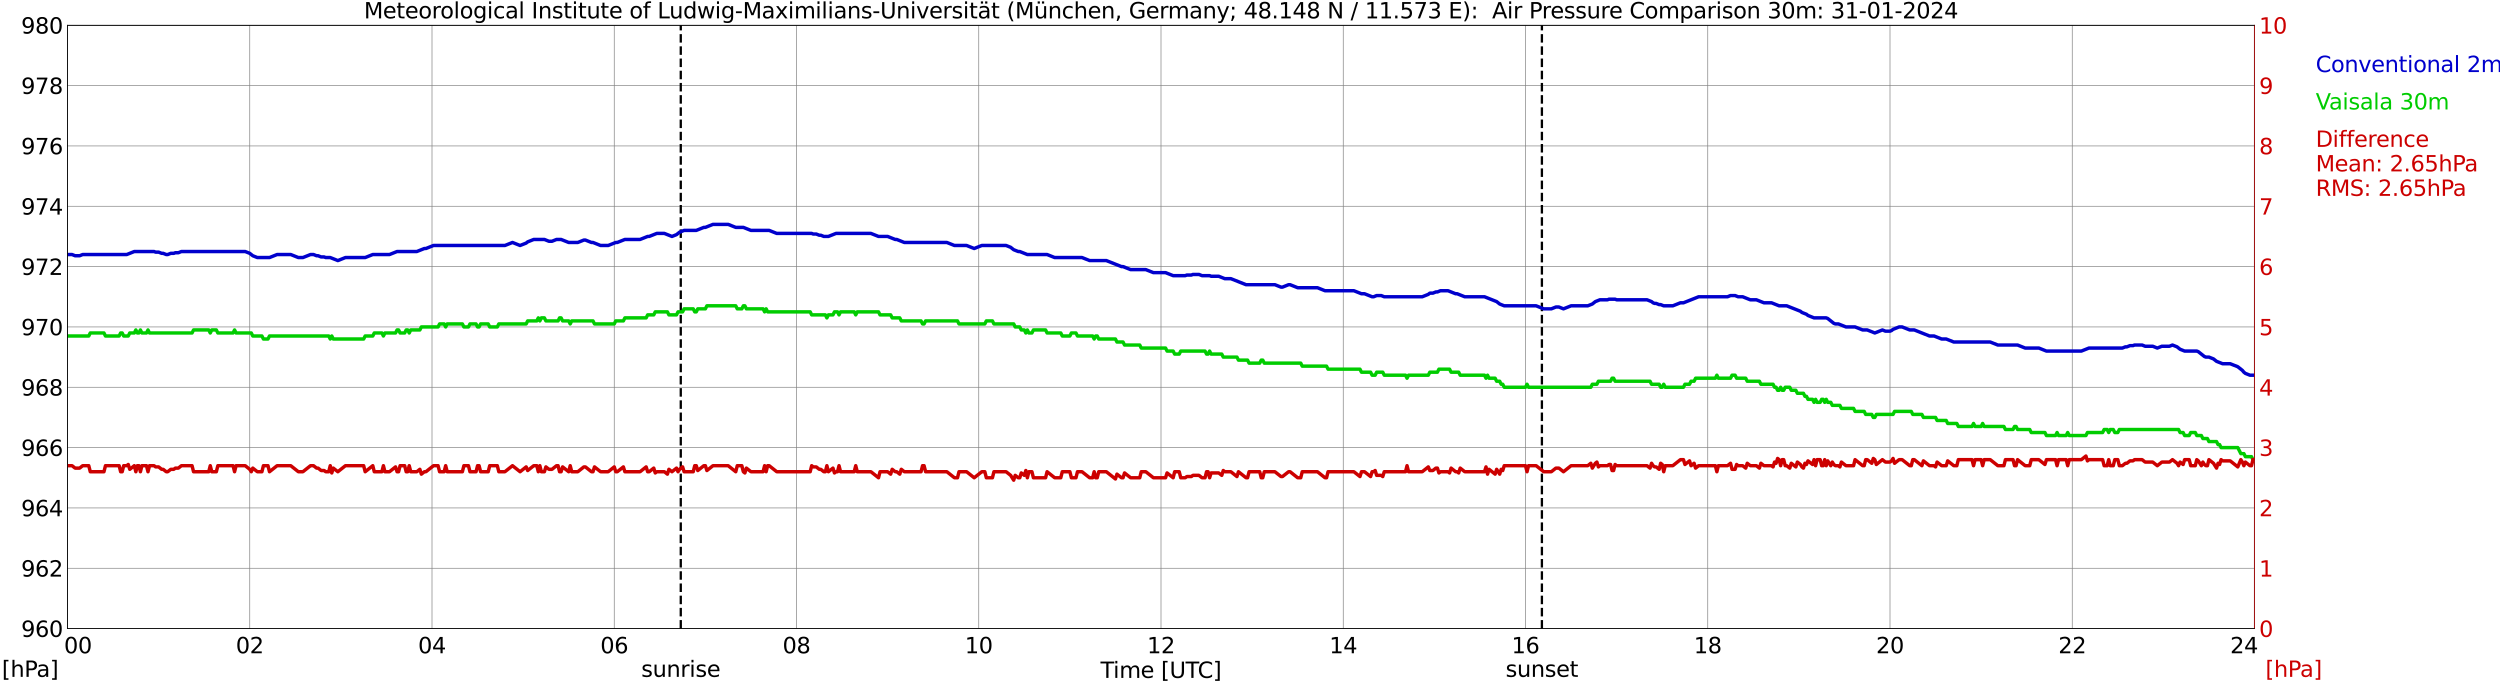 <?xml version="1.0" encoding="utf-8" standalone="no"?>
<!DOCTYPE svg PUBLIC "-//W3C//DTD SVG 1.1//EN"
  "http://www.w3.org/Graphics/SVG/1.1/DTD/svg11.dtd">
<svg xmlns:xlink="http://www.w3.org/1999/xlink" width="1085.4pt" height="296.64pt" viewBox="0 0 1085.4 296.64" xmlns="http://www.w3.org/2000/svg" version="1.1">
 <defs>
  <style type="text/css">*{stroke-linejoin: round; stroke-linecap: butt}</style>
 </defs>
 <g id="figure_1">
  <g id="patch_1">
   <path d="M 0 296.64 
L 1085.4 296.64 
L 1085.4 0 
L 0 0 
z
" style="fill: #ffffff"/>
  </g>
  <g id="axes_1">
   <g id="patch_2">
    <path d="M 29.306 272.909 
L 978.814 272.909 
L 978.814 10.976 
L 29.306 10.976 
z
" style="fill: #ffffff"/>
   </g>
   <g id="patch_3">
    <path d="M 978.814 272.909 
L 978.814 272.909 
L 978.814 10.976 
L 978.814 10.976 
z
" clip-path="url(#p9d8d87e56f)" style="fill: #d3d3d3; opacity: 0.25; stroke: #d3d3d3; stroke-linejoin: miter"/>
   </g>
   <g id="matplotlib.axis_1">
    <g id="xtick_1">
     <g id="line2d_1">
      <path d="M 29.306 272.909 
L 29.306 10.976 
" clip-path="url(#p9d8d87e56f)" style="fill: none; stroke: #808080; stroke-width: 0.3; stroke-linecap: square"/>
     </g>
     <g id="line2d_2"/>
     <g id="text_1">
      <!--    00 -->
      <g transform="translate(18.733 283.627) scale(0.095 -0.095)">
       <defs>
        <path id="DejaVuSans-20" transform="scale(0.016)"/>
        <path id="DejaVuSans-30" d="M 2034 4250 
Q 1547 4250 1301 3770 
Q 1056 3291 1056 2328 
Q 1056 1369 1301 889 
Q 1547 409 2034 409 
Q 2525 409 2770 889 
Q 3016 1369 3016 2328 
Q 3016 3291 2770 3770 
Q 2525 4250 2034 4250 
z
M 2034 4750 
Q 2819 4750 3233 4129 
Q 3647 3509 3647 2328 
Q 3647 1150 3233 529 
Q 2819 -91 2034 -91 
Q 1250 -91 836 529 
Q 422 1150 422 2328 
Q 422 3509 836 4129 
Q 1250 4750 2034 4750 
z
" transform="scale(0.016)"/>
       </defs>
       <use xlink:href="#DejaVuSans-20"/>
       <use xlink:href="#DejaVuSans-20" transform="translate(31.787 0)"/>
       <use xlink:href="#DejaVuSans-20" transform="translate(63.574 0)"/>
       <use xlink:href="#DejaVuSans-30" transform="translate(95.361 0)"/>
       <use xlink:href="#DejaVuSans-30" transform="translate(158.984 0)"/>
      </g>
     </g>
    </g>
    <g id="xtick_2">
     <g id="line2d_3">
      <path d="M 108.431 272.909 
L 108.431 10.976 
" clip-path="url(#p9d8d87e56f)" style="fill: none; stroke: #808080; stroke-width: 0.3; stroke-linecap: square"/>
     </g>
     <g id="line2d_4"/>
     <g id="text_2">
      <!-- 02 -->
      <g transform="translate(102.387 283.627) scale(0.095 -0.095)">
       <defs>
        <path id="DejaVuSans-32" d="M 1228 531 
L 3431 531 
L 3431 0 
L 469 0 
L 469 531 
Q 828 903 1448 1529 
Q 2069 2156 2228 2338 
Q 2531 2678 2651 2914 
Q 2772 3150 2772 3378 
Q 2772 3750 2511 3984 
Q 2250 4219 1831 4219 
Q 1534 4219 1204 4116 
Q 875 4013 500 3803 
L 500 4441 
Q 881 4594 1212 4672 
Q 1544 4750 1819 4750 
Q 2544 4750 2975 4387 
Q 3406 4025 3406 3419 
Q 3406 3131 3298 2873 
Q 3191 2616 2906 2266 
Q 2828 2175 2409 1742 
Q 1991 1309 1228 531 
z
" transform="scale(0.016)"/>
       </defs>
       <use xlink:href="#DejaVuSans-30"/>
       <use xlink:href="#DejaVuSans-32" transform="translate(63.623 0)"/>
      </g>
     </g>
    </g>
    <g id="xtick_3">
     <g id="line2d_5">
      <path d="M 187.557 272.909 
L 187.557 10.976 
" clip-path="url(#p9d8d87e56f)" style="fill: none; stroke: #808080; stroke-width: 0.3; stroke-linecap: square"/>
     </g>
     <g id="line2d_6"/>
     <g id="text_3">
      <!-- 04 -->
      <g transform="translate(181.513 283.627) scale(0.095 -0.095)">
       <defs>
        <path id="DejaVuSans-34" d="M 2419 4116 
L 825 1625 
L 2419 1625 
L 2419 4116 
z
M 2253 4666 
L 3047 4666 
L 3047 1625 
L 3713 1625 
L 3713 1100 
L 3047 1100 
L 3047 0 
L 2419 0 
L 2419 1100 
L 313 1100 
L 313 1709 
L 2253 4666 
z
" transform="scale(0.016)"/>
       </defs>
       <use xlink:href="#DejaVuSans-30"/>
       <use xlink:href="#DejaVuSans-34" transform="translate(63.623 0)"/>
      </g>
     </g>
    </g>
    <g id="xtick_4">
     <g id="line2d_7">
      <path d="M 266.683 272.909 
L 266.683 10.976 
" clip-path="url(#p9d8d87e56f)" style="fill: none; stroke: #808080; stroke-width: 0.3; stroke-linecap: square"/>
     </g>
     <g id="line2d_8"/>
     <g id="text_4">
      <!-- 06 -->
      <g transform="translate(260.638 283.627) scale(0.095 -0.095)">
       <defs>
        <path id="DejaVuSans-36" d="M 2113 2584 
Q 1688 2584 1439 2293 
Q 1191 2003 1191 1497 
Q 1191 994 1439 701 
Q 1688 409 2113 409 
Q 2538 409 2786 701 
Q 3034 994 3034 1497 
Q 3034 2003 2786 2293 
Q 2538 2584 2113 2584 
z
M 3366 4563 
L 3366 3988 
Q 3128 4100 2886 4159 
Q 2644 4219 2406 4219 
Q 1781 4219 1451 3797 
Q 1122 3375 1075 2522 
Q 1259 2794 1537 2939 
Q 1816 3084 2150 3084 
Q 2853 3084 3261 2657 
Q 3669 2231 3669 1497 
Q 3669 778 3244 343 
Q 2819 -91 2113 -91 
Q 1303 -91 875 529 
Q 447 1150 447 2328 
Q 447 3434 972 4092 
Q 1497 4750 2381 4750 
Q 2619 4750 2861 4703 
Q 3103 4656 3366 4563 
z
" transform="scale(0.016)"/>
       </defs>
       <use xlink:href="#DejaVuSans-30"/>
       <use xlink:href="#DejaVuSans-36" transform="translate(63.623 0)"/>
      </g>
     </g>
    </g>
    <g id="xtick_5">
     <g id="line2d_9">
      <path d="M 345.808 272.909 
L 345.808 10.976 
" clip-path="url(#p9d8d87e56f)" style="fill: none; stroke: #808080; stroke-width: 0.3; stroke-linecap: square"/>
     </g>
     <g id="line2d_10"/>
     <g id="text_5">
      <!-- 08 -->
      <g transform="translate(339.764 283.627) scale(0.095 -0.095)">
       <defs>
        <path id="DejaVuSans-38" d="M 2034 2216 
Q 1584 2216 1326 1975 
Q 1069 1734 1069 1313 
Q 1069 891 1326 650 
Q 1584 409 2034 409 
Q 2484 409 2743 651 
Q 3003 894 3003 1313 
Q 3003 1734 2745 1975 
Q 2488 2216 2034 2216 
z
M 1403 2484 
Q 997 2584 770 2862 
Q 544 3141 544 3541 
Q 544 4100 942 4425 
Q 1341 4750 2034 4750 
Q 2731 4750 3128 4425 
Q 3525 4100 3525 3541 
Q 3525 3141 3298 2862 
Q 3072 2584 2669 2484 
Q 3125 2378 3379 2068 
Q 3634 1759 3634 1313 
Q 3634 634 3220 271 
Q 2806 -91 2034 -91 
Q 1263 -91 848 271 
Q 434 634 434 1313 
Q 434 1759 690 2068 
Q 947 2378 1403 2484 
z
M 1172 3481 
Q 1172 3119 1398 2916 
Q 1625 2713 2034 2713 
Q 2441 2713 2670 2916 
Q 2900 3119 2900 3481 
Q 2900 3844 2670 4047 
Q 2441 4250 2034 4250 
Q 1625 4250 1398 4047 
Q 1172 3844 1172 3481 
z
" transform="scale(0.016)"/>
       </defs>
       <use xlink:href="#DejaVuSans-30"/>
       <use xlink:href="#DejaVuSans-38" transform="translate(63.623 0)"/>
      </g>
     </g>
    </g>
    <g id="xtick_6">
     <g id="line2d_11">
      <path d="M 424.934 272.909 
L 424.934 10.976 
" clip-path="url(#p9d8d87e56f)" style="fill: none; stroke: #808080; stroke-width: 0.3; stroke-linecap: square"/>
     </g>
     <g id="line2d_12"/>
     <g id="text_6">
      <!-- 10 -->
      <g transform="translate(418.89 283.627) scale(0.095 -0.095)">
       <defs>
        <path id="DejaVuSans-31" d="M 794 531 
L 1825 531 
L 1825 4091 
L 703 3866 
L 703 4441 
L 1819 4666 
L 2450 4666 
L 2450 531 
L 3481 531 
L 3481 0 
L 794 0 
L 794 531 
z
" transform="scale(0.016)"/>
       </defs>
       <use xlink:href="#DejaVuSans-31"/>
       <use xlink:href="#DejaVuSans-30" transform="translate(63.623 0)"/>
      </g>
     </g>
    </g>
    <g id="xtick_7">
     <g id="line2d_13">
      <path d="M 504.06 272.909 
L 504.06 10.976 
" clip-path="url(#p9d8d87e56f)" style="fill: none; stroke: #808080; stroke-width: 0.3; stroke-linecap: square"/>
     </g>
     <g id="line2d_14"/>
     <g id="text_7">
      <!-- 12 -->
      <g transform="translate(498.015 283.627) scale(0.095 -0.095)">
       <use xlink:href="#DejaVuSans-31"/>
       <use xlink:href="#DejaVuSans-32" transform="translate(63.623 0)"/>
      </g>
     </g>
    </g>
    <g id="xtick_8">
     <g id="line2d_15">
      <path d="M 583.185 272.909 
L 583.185 10.976 
" clip-path="url(#p9d8d87e56f)" style="fill: none; stroke: #808080; stroke-width: 0.3; stroke-linecap: square"/>
     </g>
     <g id="line2d_16"/>
     <g id="text_8">
      <!-- 14 -->
      <g transform="translate(577.141 283.627) scale(0.095 -0.095)">
       <use xlink:href="#DejaVuSans-31"/>
       <use xlink:href="#DejaVuSans-34" transform="translate(63.623 0)"/>
      </g>
     </g>
    </g>
    <g id="xtick_9">
     <g id="line2d_17">
      <path d="M 662.311 272.909 
L 662.311 10.976 
" clip-path="url(#p9d8d87e56f)" style="fill: none; stroke: #808080; stroke-width: 0.3; stroke-linecap: square"/>
     </g>
     <g id="line2d_18"/>
     <g id="text_9">
      <!-- 16 -->
      <g transform="translate(656.267 283.627) scale(0.095 -0.095)">
       <use xlink:href="#DejaVuSans-31"/>
       <use xlink:href="#DejaVuSans-36" transform="translate(63.623 0)"/>
      </g>
     </g>
    </g>
    <g id="xtick_10">
     <g id="line2d_19">
      <path d="M 741.437 272.909 
L 741.437 10.976 
" clip-path="url(#p9d8d87e56f)" style="fill: none; stroke: #808080; stroke-width: 0.3; stroke-linecap: square"/>
     </g>
     <g id="line2d_20"/>
     <g id="text_10">
      <!-- 18 -->
      <g transform="translate(735.392 283.627) scale(0.095 -0.095)">
       <use xlink:href="#DejaVuSans-31"/>
       <use xlink:href="#DejaVuSans-38" transform="translate(63.623 0)"/>
      </g>
     </g>
    </g>
    <g id="xtick_11">
     <g id="line2d_21">
      <path d="M 820.562 272.909 
L 820.562 10.976 
" clip-path="url(#p9d8d87e56f)" style="fill: none; stroke: #808080; stroke-width: 0.3; stroke-linecap: square"/>
     </g>
     <g id="line2d_22"/>
     <g id="text_11">
      <!-- 20 -->
      <g transform="translate(814.518 283.627) scale(0.095 -0.095)">
       <use xlink:href="#DejaVuSans-32"/>
       <use xlink:href="#DejaVuSans-30" transform="translate(63.623 0)"/>
      </g>
     </g>
    </g>
    <g id="xtick_12">
     <g id="line2d_23">
      <path d="M 899.688 272.909 
L 899.688 10.976 
" clip-path="url(#p9d8d87e56f)" style="fill: none; stroke: #808080; stroke-width: 0.3; stroke-linecap: square"/>
     </g>
     <g id="line2d_24"/>
     <g id="text_12">
      <!-- 22 -->
      <g transform="translate(893.644 283.627) scale(0.095 -0.095)">
       <use xlink:href="#DejaVuSans-32"/>
       <use xlink:href="#DejaVuSans-32" transform="translate(63.623 0)"/>
      </g>
     </g>
    </g>
    <g id="xtick_13">
     <g id="line2d_25">
      <path d="M 978.814 272.909 
L 978.814 10.976 
" clip-path="url(#p9d8d87e56f)" style="fill: none; stroke: #808080; stroke-width: 0.3; stroke-linecap: square"/>
     </g>
     <g id="line2d_26"/>
     <g id="text_13">
      <!-- 24    -->
      <g transform="translate(968.241 283.627) scale(0.095 -0.095)">
       <use xlink:href="#DejaVuSans-32"/>
       <use xlink:href="#DejaVuSans-34" transform="translate(63.623 0)"/>
       <use xlink:href="#DejaVuSans-20" transform="translate(127.246 0)"/>
       <use xlink:href="#DejaVuSans-20" transform="translate(159.033 0)"/>
       <use xlink:href="#DejaVuSans-20" transform="translate(190.82 0)"/>
      </g>
     </g>
    </g>
    <g id="text_14">
     <!-- Time [UTC] -->
     <g transform="translate(477.806 294.322) scale(0.095 -0.095)">
      <defs>
       <path id="DejaVuSans-54" d="M -19 4666 
L 3928 4666 
L 3928 4134 
L 2272 4134 
L 2272 0 
L 1638 0 
L 1638 4134 
L -19 4134 
L -19 4666 
z
" transform="scale(0.016)"/>
       <path id="DejaVuSans-69" d="M 603 3500 
L 1178 3500 
L 1178 0 
L 603 0 
L 603 3500 
z
M 603 4863 
L 1178 4863 
L 1178 4134 
L 603 4134 
L 603 4863 
z
" transform="scale(0.016)"/>
       <path id="DejaVuSans-6d" d="M 3328 2828 
Q 3544 3216 3844 3400 
Q 4144 3584 4550 3584 
Q 5097 3584 5394 3201 
Q 5691 2819 5691 2113 
L 5691 0 
L 5113 0 
L 5113 2094 
Q 5113 2597 4934 2840 
Q 4756 3084 4391 3084 
Q 3944 3084 3684 2787 
Q 3425 2491 3425 1978 
L 3425 0 
L 2847 0 
L 2847 2094 
Q 2847 2600 2669 2842 
Q 2491 3084 2119 3084 
Q 1678 3084 1418 2786 
Q 1159 2488 1159 1978 
L 1159 0 
L 581 0 
L 581 3500 
L 1159 3500 
L 1159 2956 
Q 1356 3278 1631 3431 
Q 1906 3584 2284 3584 
Q 2666 3584 2933 3390 
Q 3200 3197 3328 2828 
z
" transform="scale(0.016)"/>
       <path id="DejaVuSans-65" d="M 3597 1894 
L 3597 1613 
L 953 1613 
Q 991 1019 1311 708 
Q 1631 397 2203 397 
Q 2534 397 2845 478 
Q 3156 559 3463 722 
L 3463 178 
Q 3153 47 2828 -22 
Q 2503 -91 2169 -91 
Q 1331 -91 842 396 
Q 353 884 353 1716 
Q 353 2575 817 3079 
Q 1281 3584 2069 3584 
Q 2775 3584 3186 3129 
Q 3597 2675 3597 1894 
z
M 3022 2063 
Q 3016 2534 2758 2815 
Q 2500 3097 2075 3097 
Q 1594 3097 1305 2825 
Q 1016 2553 972 2059 
L 3022 2063 
z
" transform="scale(0.016)"/>
       <path id="DejaVuSans-5b" d="M 550 4863 
L 1875 4863 
L 1875 4416 
L 1125 4416 
L 1125 -397 
L 1875 -397 
L 1875 -844 
L 550 -844 
L 550 4863 
z
" transform="scale(0.016)"/>
       <path id="DejaVuSans-55" d="M 556 4666 
L 1191 4666 
L 1191 1831 
Q 1191 1081 1462 751 
Q 1734 422 2344 422 
Q 2950 422 3222 751 
Q 3494 1081 3494 1831 
L 3494 4666 
L 4128 4666 
L 4128 1753 
Q 4128 841 3676 375 
Q 3225 -91 2344 -91 
Q 1459 -91 1007 375 
Q 556 841 556 1753 
L 556 4666 
z
" transform="scale(0.016)"/>
       <path id="DejaVuSans-43" d="M 4122 4306 
L 4122 3641 
Q 3803 3938 3442 4084 
Q 3081 4231 2675 4231 
Q 1875 4231 1450 3742 
Q 1025 3253 1025 2328 
Q 1025 1406 1450 917 
Q 1875 428 2675 428 
Q 3081 428 3442 575 
Q 3803 722 4122 1019 
L 4122 359 
Q 3791 134 3420 21 
Q 3050 -91 2638 -91 
Q 1578 -91 968 557 
Q 359 1206 359 2328 
Q 359 3453 968 4101 
Q 1578 4750 2638 4750 
Q 3056 4750 3426 4639 
Q 3797 4528 4122 4306 
z
" transform="scale(0.016)"/>
       <path id="DejaVuSans-5d" d="M 1947 4863 
L 1947 -844 
L 622 -844 
L 622 -397 
L 1369 -397 
L 1369 4416 
L 622 4416 
L 622 4863 
L 1947 4863 
z
" transform="scale(0.016)"/>
      </defs>
      <use xlink:href="#DejaVuSans-54"/>
      <use xlink:href="#DejaVuSans-69" transform="translate(57.959 0)"/>
      <use xlink:href="#DejaVuSans-6d" transform="translate(85.742 0)"/>
      <use xlink:href="#DejaVuSans-65" transform="translate(183.154 0)"/>
      <use xlink:href="#DejaVuSans-20" transform="translate(244.678 0)"/>
      <use xlink:href="#DejaVuSans-5b" transform="translate(276.465 0)"/>
      <use xlink:href="#DejaVuSans-55" transform="translate(315.479 0)"/>
      <use xlink:href="#DejaVuSans-54" transform="translate(388.672 0)"/>
      <use xlink:href="#DejaVuSans-43" transform="translate(443.881 0)"/>
      <use xlink:href="#DejaVuSans-5d" transform="translate(513.705 0)"/>
     </g>
    </g>
   </g>
   <g id="matplotlib.axis_2">
    <g id="ytick_1">
     <g id="line2d_27">
      <path d="M 29.306 272.909 
L 978.814 272.909 
" clip-path="url(#p9d8d87e56f)" style="fill: none; stroke: #808080; stroke-width: 0.3; stroke-linecap: square"/>
     </g>
     <g id="line2d_28"/>
     <g id="text_15">
      <!-- 960 -->
      <g transform="translate(9.173 276.518) scale(0.095 -0.095)">
       <defs>
        <path id="DejaVuSans-39" d="M 703 97 
L 703 672 
Q 941 559 1184 500 
Q 1428 441 1663 441 
Q 2288 441 2617 861 
Q 2947 1281 2994 2138 
Q 2813 1869 2534 1725 
Q 2256 1581 1919 1581 
Q 1219 1581 811 2004 
Q 403 2428 403 3163 
Q 403 3881 828 4315 
Q 1253 4750 1959 4750 
Q 2769 4750 3195 4129 
Q 3622 3509 3622 2328 
Q 3622 1225 3098 567 
Q 2575 -91 1691 -91 
Q 1453 -91 1209 -44 
Q 966 3 703 97 
z
M 1959 2075 
Q 2384 2075 2632 2365 
Q 2881 2656 2881 3163 
Q 2881 3666 2632 3958 
Q 2384 4250 1959 4250 
Q 1534 4250 1286 3958 
Q 1038 3666 1038 3163 
Q 1038 2656 1286 2365 
Q 1534 2075 1959 2075 
z
" transform="scale(0.016)"/>
       </defs>
       <use xlink:href="#DejaVuSans-39"/>
       <use xlink:href="#DejaVuSans-36" transform="translate(63.623 0)"/>
       <use xlink:href="#DejaVuSans-30" transform="translate(127.246 0)"/>
      </g>
     </g>
    </g>
    <g id="ytick_2">
     <g id="line2d_29">
      <path d="M 29.306 246.715 
L 978.814 246.715 
" clip-path="url(#p9d8d87e56f)" style="fill: none; stroke: #808080; stroke-width: 0.3; stroke-linecap: square"/>
     </g>
     <g id="line2d_30"/>
     <g id="text_16">
      <!-- 962 -->
      <g transform="translate(9.173 250.325) scale(0.095 -0.095)">
       <use xlink:href="#DejaVuSans-39"/>
       <use xlink:href="#DejaVuSans-36" transform="translate(63.623 0)"/>
       <use xlink:href="#DejaVuSans-32" transform="translate(127.246 0)"/>
      </g>
     </g>
    </g>
    <g id="ytick_3">
     <g id="line2d_31">
      <path d="M 29.306 220.522 
L 978.814 220.522 
" clip-path="url(#p9d8d87e56f)" style="fill: none; stroke: #808080; stroke-width: 0.3; stroke-linecap: square"/>
     </g>
     <g id="line2d_32"/>
     <g id="text_17">
      <!-- 964 -->
      <g transform="translate(9.173 224.131) scale(0.095 -0.095)">
       <use xlink:href="#DejaVuSans-39"/>
       <use xlink:href="#DejaVuSans-36" transform="translate(63.623 0)"/>
       <use xlink:href="#DejaVuSans-34" transform="translate(127.246 0)"/>
      </g>
     </g>
    </g>
    <g id="ytick_4">
     <g id="line2d_33">
      <path d="M 29.306 194.329 
L 978.814 194.329 
" clip-path="url(#p9d8d87e56f)" style="fill: none; stroke: #808080; stroke-width: 0.3; stroke-linecap: square"/>
     </g>
     <g id="line2d_34"/>
     <g id="text_18">
      <!-- 966 -->
      <g transform="translate(9.173 197.938) scale(0.095 -0.095)">
       <use xlink:href="#DejaVuSans-39"/>
       <use xlink:href="#DejaVuSans-36" transform="translate(63.623 0)"/>
       <use xlink:href="#DejaVuSans-36" transform="translate(127.246 0)"/>
      </g>
     </g>
    </g>
    <g id="ytick_5">
     <g id="line2d_35">
      <path d="M 29.306 168.136 
L 978.814 168.136 
" clip-path="url(#p9d8d87e56f)" style="fill: none; stroke: #808080; stroke-width: 0.3; stroke-linecap: square"/>
     </g>
     <g id="line2d_36"/>
     <g id="text_19">
      <!-- 968 -->
      <g transform="translate(9.173 171.745) scale(0.095 -0.095)">
       <use xlink:href="#DejaVuSans-39"/>
       <use xlink:href="#DejaVuSans-36" transform="translate(63.623 0)"/>
       <use xlink:href="#DejaVuSans-38" transform="translate(127.246 0)"/>
      </g>
     </g>
    </g>
    <g id="ytick_6">
     <g id="line2d_37">
      <path d="M 29.306 141.942 
L 978.814 141.942 
" clip-path="url(#p9d8d87e56f)" style="fill: none; stroke: #808080; stroke-width: 0.3; stroke-linecap: square"/>
     </g>
     <g id="line2d_38"/>
     <g id="text_20">
      <!-- 970 -->
      <g transform="translate(9.173 145.551) scale(0.095 -0.095)">
       <defs>
        <path id="DejaVuSans-37" d="M 525 4666 
L 3525 4666 
L 3525 4397 
L 1831 0 
L 1172 0 
L 2766 4134 
L 525 4134 
L 525 4666 
z
" transform="scale(0.016)"/>
       </defs>
       <use xlink:href="#DejaVuSans-39"/>
       <use xlink:href="#DejaVuSans-37" transform="translate(63.623 0)"/>
       <use xlink:href="#DejaVuSans-30" transform="translate(127.246 0)"/>
      </g>
     </g>
    </g>
    <g id="ytick_7">
     <g id="line2d_39">
      <path d="M 29.306 115.749 
L 978.814 115.749 
" clip-path="url(#p9d8d87e56f)" style="fill: none; stroke: #808080; stroke-width: 0.3; stroke-linecap: square"/>
     </g>
     <g id="line2d_40"/>
     <g id="text_21">
      <!-- 972 -->
      <g transform="translate(9.173 119.358) scale(0.095 -0.095)">
       <use xlink:href="#DejaVuSans-39"/>
       <use xlink:href="#DejaVuSans-37" transform="translate(63.623 0)"/>
       <use xlink:href="#DejaVuSans-32" transform="translate(127.246 0)"/>
      </g>
     </g>
    </g>
    <g id="ytick_8">
     <g id="line2d_41">
      <path d="M 29.306 89.556 
L 978.814 89.556 
" clip-path="url(#p9d8d87e56f)" style="fill: none; stroke: #808080; stroke-width: 0.3; stroke-linecap: square"/>
     </g>
     <g id="line2d_42"/>
     <g id="text_22">
      <!-- 974 -->
      <g transform="translate(9.173 93.165) scale(0.095 -0.095)">
       <use xlink:href="#DejaVuSans-39"/>
       <use xlink:href="#DejaVuSans-37" transform="translate(63.623 0)"/>
       <use xlink:href="#DejaVuSans-34" transform="translate(127.246 0)"/>
      </g>
     </g>
    </g>
    <g id="ytick_9">
     <g id="line2d_43">
      <path d="M 29.306 63.362 
L 978.814 63.362 
" clip-path="url(#p9d8d87e56f)" style="fill: none; stroke: #808080; stroke-width: 0.3; stroke-linecap: square"/>
     </g>
     <g id="line2d_44"/>
     <g id="text_23">
      <!-- 976 -->
      <g transform="translate(9.173 66.972) scale(0.095 -0.095)">
       <use xlink:href="#DejaVuSans-39"/>
       <use xlink:href="#DejaVuSans-37" transform="translate(63.623 0)"/>
       <use xlink:href="#DejaVuSans-36" transform="translate(127.246 0)"/>
      </g>
     </g>
    </g>
    <g id="ytick_10">
     <g id="line2d_45">
      <path d="M 29.306 37.169 
L 978.814 37.169 
" clip-path="url(#p9d8d87e56f)" style="fill: none; stroke: #808080; stroke-width: 0.3; stroke-linecap: square"/>
     </g>
     <g id="line2d_46"/>
     <g id="text_24">
      <!-- 978 -->
      <g transform="translate(9.173 40.778) scale(0.095 -0.095)">
       <use xlink:href="#DejaVuSans-39"/>
       <use xlink:href="#DejaVuSans-37" transform="translate(63.623 0)"/>
       <use xlink:href="#DejaVuSans-38" transform="translate(127.246 0)"/>
      </g>
     </g>
    </g>
    <g id="ytick_11">
     <g id="line2d_47">
      <path d="M 29.306 10.976 
L 978.814 10.976 
" clip-path="url(#p9d8d87e56f)" style="fill: none; stroke: #808080; stroke-width: 0.3; stroke-linecap: square"/>
     </g>
     <g id="line2d_48"/>
     <g id="text_25">
      <!-- 980 -->
      <g transform="translate(9.173 14.585) scale(0.095 -0.095)">
       <use xlink:href="#DejaVuSans-39"/>
       <use xlink:href="#DejaVuSans-38" transform="translate(63.623 0)"/>
       <use xlink:href="#DejaVuSans-30" transform="translate(127.246 0)"/>
      </g>
     </g>
    </g>
   </g>
   <g id="line2d_49">
    <path d="M 295.564 272.909 
L 295.564 10.976 
" clip-path="url(#p9d8d87e56f)" style="fill: none; stroke-dasharray: 3.7,1.6; stroke-dashoffset: 0; stroke: #000000"/>
   </g>
   <g id="line2d_50">
    <path d="M 669.432 272.909 
L 669.432 10.976 
" clip-path="url(#p9d8d87e56f)" style="fill: none; stroke-dasharray: 3.7,1.6; stroke-dashoffset: 0; stroke: #000000"/>
   </g>
   <g id="line2d_51">
    <path d="M 29.306 110.51 
L 31.284 110.51 
L 32.603 111.034 
L 34.581 111.034 
L 35.9 110.51 
L 55.022 110.51 
L 58.319 109.201 
L 66.89 109.201 
L 67.55 109.463 
L 68.869 109.463 
L 70.187 109.986 
L 70.847 109.986 
L 72.166 110.51 
L 72.825 110.51 
L 74.144 109.986 
L 75.462 109.986 
L 76.122 109.724 
L 77.441 109.724 
L 78.759 109.201 
L 106.453 109.201 
L 108.431 109.986 
L 109.75 111.034 
L 111.728 111.82 
L 117.003 111.82 
L 120.3 110.51 
L 126.235 110.51 
L 129.532 111.82 
L 131.51 111.82 
L 134.807 110.51 
L 136.125 110.51 
L 137.444 111.034 
L 138.104 111.034 
L 139.422 111.558 
L 140.741 111.558 
L 141.4 111.82 
L 143.379 111.82 
L 146.676 113.13 
L 149.972 111.82 
L 158.544 111.82 
L 161.841 110.51 
L 169.094 110.51 
L 172.391 109.201 
L 180.963 109.201 
L 184.26 107.891 
L 184.92 107.891 
L 188.216 106.581 
L 219.207 106.581 
L 222.504 105.272 
L 225.801 106.581 
L 228.439 105.534 
L 229.098 105.01 
L 231.736 103.962 
L 236.351 103.962 
L 238.329 104.748 
L 239.648 104.748 
L 241.626 103.962 
L 243.604 103.962 
L 246.901 105.272 
L 250.858 105.272 
L 253.495 104.224 
L 254.155 104.224 
L 256.792 105.272 
L 257.451 105.272 
L 260.748 106.581 
L 264.045 106.581 
L 267.342 105.272 
L 268.002 105.272 
L 271.298 103.962 
L 277.892 103.962 
L 281.189 102.652 
L 281.849 102.652 
L 285.145 101.343 
L 288.442 101.343 
L 291.739 102.652 
L 293.717 101.866 
L 295.036 100.819 
L 297.014 100.033 
L 302.289 100.033 
L 305.586 98.723 
L 306.246 98.723 
L 309.543 97.414 
L 316.136 97.414 
L 319.433 98.723 
L 322.73 98.723 
L 326.027 100.033 
L 333.94 100.033 
L 337.236 101.343 
L 352.402 101.343 
L 353.062 101.605 
L 354.38 101.605 
L 355.699 102.128 
L 356.359 102.128 
L 357.677 102.652 
L 359.655 102.652 
L 362.952 101.343 
L 378.118 101.343 
L 381.415 102.652 
L 385.371 102.652 
L 388.668 103.962 
L 389.328 103.962 
L 392.624 105.272 
L 411.087 105.272 
L 414.384 106.581 
L 419.659 106.581 
L 422.956 107.891 
L 426.253 106.581 
L 436.803 106.581 
L 438.781 107.367 
L 440.1 108.415 
L 442.078 109.201 
L 442.737 109.201 
L 446.034 110.51 
L 454.606 110.51 
L 457.903 111.82 
L 469.772 111.82 
L 473.069 113.13 
L 480.322 113.13 
L 486.916 115.749 
L 487.575 115.749 
L 490.872 117.059 
L 497.466 117.059 
L 500.763 118.368 
L 506.038 118.368 
L 509.335 119.678 
L 514.61 119.678 
L 515.269 119.416 
L 517.247 119.416 
L 517.907 119.154 
L 520.544 119.154 
L 521.863 119.678 
L 525.16 119.678 
L 525.819 119.94 
L 529.116 119.94 
L 531.754 120.988 
L 534.391 120.988 
L 540.985 123.607 
L 553.513 123.607 
L 556.151 124.655 
L 556.81 124.655 
L 559.448 123.607 
L 560.107 123.607 
L 563.404 124.917 
L 571.976 124.917 
L 575.273 126.226 
L 587.801 126.226 
L 591.098 127.536 
L 592.417 127.536 
L 595.714 128.846 
L 596.373 128.846 
L 597.692 128.322 
L 599.67 128.322 
L 600.989 128.846 
L 617.473 128.846 
L 620.111 127.798 
L 620.77 127.274 
L 622.089 127.274 
L 623.408 126.75 
L 624.067 126.75 
L 625.386 126.226 
L 628.683 126.226 
L 631.98 127.536 
L 632.639 127.536 
L 635.936 128.846 
L 644.508 128.846 
L 649.783 130.941 
L 651.102 131.989 
L 653.08 132.775 
L 666.927 132.775 
L 670.224 134.084 
L 673.521 134.084 
L 675.499 133.298 
L 676.817 133.298 
L 678.796 134.084 
L 682.092 132.775 
L 689.346 132.775 
L 691.324 131.989 
L 692.643 130.941 
L 694.621 130.155 
L 697.918 130.155 
L 698.577 129.893 
L 701.215 129.893 
L 701.874 130.155 
L 715.062 130.155 
L 717.04 130.941 
L 717.699 131.465 
L 718.358 131.727 
L 719.018 131.727 
L 720.337 132.251 
L 720.996 132.251 
L 722.315 132.775 
L 726.271 132.775 
L 729.568 131.465 
L 730.887 131.465 
L 737.48 128.846 
L 750.009 128.846 
L 751.327 128.322 
L 753.306 128.322 
L 754.624 128.846 
L 756.602 128.846 
L 759.899 130.155 
L 762.537 130.155 
L 765.834 131.465 
L 769.131 131.465 
L 772.428 132.775 
L 775.725 132.775 
L 781.659 135.132 
L 782.318 135.656 
L 784.296 136.442 
L 784.956 136.966 
L 787.593 138.013 
L 792.868 138.013 
L 793.528 138.275 
L 796.165 140.371 
L 796.825 140.633 
L 798.143 140.633 
L 801.44 141.942 
L 805.397 141.942 
L 808.694 143.252 
L 810.672 143.252 
L 813.969 144.562 
L 817.265 143.252 
L 818.584 143.776 
L 820.562 143.776 
L 821.222 143.514 
L 821.881 142.99 
L 824.519 141.942 
L 825.837 141.942 
L 829.134 143.252 
L 831.112 143.252 
L 837.706 145.871 
L 839.684 145.871 
L 842.981 147.181 
L 844.959 147.181 
L 848.256 148.491 
L 864.082 148.491 
L 867.378 149.8 
L 875.95 149.8 
L 879.247 151.11 
L 885.182 151.11 
L 888.479 152.42 
L 903.644 152.42 
L 906.941 151.11 
L 921.448 151.11 
L 922.766 150.586 
L 923.426 150.586 
L 924.745 150.062 
L 926.063 150.062 
L 926.723 149.8 
L 930.02 149.8 
L 931.338 150.324 
L 934.635 150.324 
L 936.613 151.11 
L 938.592 150.324 
L 941.888 150.324 
L 943.207 149.8 
L 945.185 150.586 
L 946.504 151.634 
L 948.482 152.42 
L 953.757 152.42 
L 954.417 152.681 
L 957.054 154.777 
L 957.714 155.039 
L 959.032 155.039 
L 961.01 155.825 
L 962.329 156.872 
L 964.967 157.92 
L 968.264 157.92 
L 971.561 159.23 
L 973.539 160.801 
L 974.198 161.587 
L 974.857 162.111 
L 976.836 162.897 
L 978.154 162.897 
L 978.154 162.897 
" clip-path="url(#p9d8d87e56f)" style="fill: none; stroke: #0000cc; stroke-width: 1.5; stroke-linecap: square"/>
   </g>
   <g id="line2d_52">
    <path d="M 29.306 145.871 
L 38.537 145.871 
L 39.197 144.562 
L 45.131 144.562 
L 45.79 145.871 
L 51.725 145.871 
L 52.384 144.562 
L 53.043 144.562 
L 53.703 145.871 
L 55.681 145.871 
L 56.34 144.562 
L 58.319 144.562 
L 58.978 143.252 
L 59.637 144.562 
L 60.297 144.562 
L 60.956 143.252 
L 61.615 144.562 
L 63.594 144.562 
L 64.253 143.252 
L 64.912 144.562 
L 83.375 144.562 
L 84.034 143.252 
L 90.628 143.252 
L 91.288 144.562 
L 91.947 143.252 
L 93.925 143.252 
L 94.584 144.562 
L 101.178 144.562 
L 101.838 143.252 
L 102.497 144.562 
L 109.091 144.562 
L 109.75 145.871 
L 113.707 145.871 
L 114.366 147.181 
L 116.344 147.181 
L 117.003 145.871 
L 142.719 145.871 
L 143.379 147.181 
L 144.038 145.871 
L 144.697 147.181 
L 157.885 147.181 
L 158.544 145.871 
L 161.841 145.871 
L 162.501 144.562 
L 165.798 144.562 
L 166.457 145.871 
L 167.116 144.562 
L 171.732 144.562 
L 172.391 143.252 
L 173.051 143.252 
L 173.71 144.562 
L 175.688 144.562 
L 176.348 143.252 
L 177.007 143.252 
L 177.666 144.562 
L 178.326 143.252 
L 182.282 143.252 
L 182.941 141.942 
L 190.195 141.942 
L 190.854 140.633 
L 192.832 140.633 
L 193.492 141.942 
L 194.151 140.633 
L 200.745 140.633 
L 201.404 141.942 
L 203.382 141.942 
L 204.042 140.633 
L 206.679 140.633 
L 207.339 141.942 
L 207.998 141.942 
L 208.657 140.633 
L 211.954 140.633 
L 212.614 141.942 
L 215.91 141.942 
L 216.57 140.633 
L 228.439 140.633 
L 229.098 139.323 
L 233.054 139.323 
L 233.714 138.013 
L 234.373 139.323 
L 235.033 138.013 
L 236.351 138.013 
L 237.011 139.323 
L 242.286 139.323 
L 242.945 138.013 
L 243.604 138.013 
L 244.264 139.323 
L 246.901 139.323 
L 247.561 140.633 
L 248.22 139.323 
L 257.451 139.323 
L 258.111 140.633 
L 266.683 140.633 
L 267.342 139.323 
L 270.639 139.323 
L 271.298 138.013 
L 280.53 138.013 
L 281.189 136.704 
L 283.827 136.704 
L 284.486 135.394 
L 289.761 135.394 
L 290.42 136.704 
L 293.717 136.704 
L 294.377 135.394 
L 296.355 135.394 
L 297.014 134.084 
L 300.971 134.084 
L 301.63 135.394 
L 302.289 135.394 
L 302.949 134.084 
L 306.246 134.084 
L 306.905 132.775 
L 319.433 132.775 
L 320.093 134.084 
L 322.071 134.084 
L 322.73 132.775 
L 323.39 132.775 
L 324.049 134.084 
L 331.302 134.084 
L 331.961 135.394 
L 332.621 134.084 
L 333.28 135.394 
L 351.743 135.394 
L 352.402 136.704 
L 358.337 136.704 
L 358.996 138.013 
L 359.655 136.704 
L 361.634 136.704 
L 362.293 135.394 
L 363.612 135.394 
L 364.271 136.704 
L 364.93 135.394 
L 370.865 135.394 
L 371.524 136.704 
L 372.184 135.394 
L 381.415 135.394 
L 382.074 136.704 
L 386.69 136.704 
L 387.349 138.013 
L 390.646 138.013 
L 391.306 139.323 
L 399.878 139.323 
L 400.537 140.633 
L 401.196 140.633 
L 401.856 139.323 
L 415.703 139.323 
L 416.362 140.633 
L 427.572 140.633 
L 428.231 139.323 
L 430.869 139.323 
L 431.528 140.633 
L 440.1 140.633 
L 440.759 141.942 
L 442.737 141.942 
L 443.397 143.252 
L 444.716 143.252 
L 445.375 144.562 
L 446.034 143.252 
L 446.694 144.562 
L 448.012 144.562 
L 448.672 143.252 
L 453.947 143.252 
L 454.606 144.562 
L 460.541 144.562 
L 461.2 145.871 
L 464.497 145.871 
L 465.156 144.562 
L 467.134 144.562 
L 467.794 145.871 
L 474.388 145.871 
L 475.047 147.181 
L 475.706 145.871 
L 476.366 145.871 
L 477.025 147.181 
L 484.278 147.181 
L 484.938 148.491 
L 487.575 148.491 
L 488.235 149.8 
L 494.828 149.8 
L 495.488 151.11 
L 506.038 151.11 
L 506.697 152.42 
L 509.335 152.42 
L 509.994 153.729 
L 511.972 153.729 
L 512.632 152.42 
L 523.182 152.42 
L 523.841 153.729 
L 524.501 153.729 
L 525.16 152.42 
L 525.819 153.729 
L 530.435 153.729 
L 531.094 155.039 
L 537.029 155.039 
L 537.688 156.349 
L 541.644 156.349 
L 542.304 157.658 
L 546.919 157.658 
L 547.579 156.349 
L 548.238 156.349 
L 548.898 157.658 
L 564.723 157.658 
L 565.382 158.968 
L 575.932 158.968 
L 576.592 160.278 
L 590.439 160.278 
L 591.098 161.587 
L 595.054 161.587 
L 595.714 162.897 
L 597.032 162.897 
L 597.692 161.587 
L 600.329 161.587 
L 600.989 162.897 
L 610.22 162.897 
L 610.879 164.207 
L 611.539 162.897 
L 620.111 162.897 
L 620.77 161.587 
L 624.067 161.587 
L 624.726 160.278 
L 629.342 160.278 
L 630.001 161.587 
L 633.298 161.587 
L 633.958 162.897 
L 644.508 162.897 
L 645.167 164.207 
L 645.827 162.897 
L 646.486 164.207 
L 649.123 164.207 
L 649.783 165.516 
L 651.102 165.516 
L 651.761 166.826 
L 652.42 166.826 
L 653.08 168.136 
L 662.311 168.136 
L 662.97 166.826 
L 663.63 168.136 
L 690.664 168.136 
L 691.324 166.826 
L 693.302 166.826 
L 693.961 165.516 
L 699.236 165.516 
L 699.896 164.207 
L 700.555 164.207 
L 701.215 165.516 
L 716.38 165.516 
L 717.04 166.826 
L 720.337 166.826 
L 720.996 168.136 
L 721.655 168.136 
L 722.315 166.826 
L 722.974 168.136 
L 730.887 168.136 
L 731.546 166.826 
L 733.524 166.826 
L 734.184 165.516 
L 735.502 165.516 
L 736.162 164.207 
L 744.734 164.207 
L 745.393 162.897 
L 746.052 164.207 
L 751.327 164.207 
L 751.987 162.897 
L 753.306 162.897 
L 753.965 164.207 
L 757.921 164.207 
L 758.581 165.516 
L 763.856 165.516 
L 764.515 166.826 
L 769.79 166.826 
L 770.449 168.136 
L 771.109 168.136 
L 771.768 169.445 
L 772.428 169.445 
L 773.087 168.136 
L 773.746 169.445 
L 774.406 169.445 
L 775.065 168.136 
L 777.043 168.136 
L 777.703 169.445 
L 779.681 169.445 
L 780.34 170.755 
L 782.978 170.755 
L 783.637 172.065 
L 784.296 172.065 
L 784.956 173.374 
L 786.934 173.374 
L 787.593 174.684 
L 788.253 173.374 
L 788.912 174.684 
L 790.231 174.684 
L 790.89 173.374 
L 791.55 173.374 
L 792.209 174.684 
L 792.868 173.374 
L 793.528 174.684 
L 794.847 174.684 
L 795.506 175.994 
L 798.803 175.994 
L 799.462 177.303 
L 804.737 177.303 
L 805.397 178.613 
L 809.353 178.613 
L 810.012 179.923 
L 812.65 179.923 
L 813.309 181.232 
L 813.969 181.232 
L 814.628 179.923 
L 821.881 179.923 
L 822.541 178.613 
L 829.794 178.613 
L 830.453 179.923 
L 834.409 179.923 
L 835.069 181.232 
L 840.344 181.232 
L 841.003 182.542 
L 844.959 182.542 
L 845.619 183.852 
L 849.575 183.852 
L 850.235 185.161 
L 856.169 185.161 
L 856.828 183.852 
L 857.488 185.161 
L 860.125 185.161 
L 860.785 183.852 
L 861.444 185.161 
L 870.016 185.161 
L 870.675 186.471 
L 873.972 186.471 
L 874.632 185.161 
L 875.291 185.161 
L 875.95 186.471 
L 881.225 186.471 
L 881.885 187.781 
L 887.819 187.781 
L 888.479 189.09 
L 892.435 189.09 
L 893.094 187.781 
L 893.754 189.09 
L 897.051 189.09 
L 897.71 187.781 
L 898.369 189.09 
L 905.622 189.09 
L 906.282 187.781 
L 912.876 187.781 
L 913.535 186.471 
L 914.854 186.471 
L 915.513 187.781 
L 916.173 186.471 
L 917.491 186.471 
L 918.151 187.781 
L 919.469 187.781 
L 920.129 186.471 
L 945.845 186.471 
L 946.504 187.781 
L 947.823 187.781 
L 948.482 189.09 
L 950.46 189.09 
L 951.12 187.781 
L 953.098 187.781 
L 953.757 189.09 
L 955.735 189.09 
L 956.395 190.4 
L 958.373 190.4 
L 959.032 191.71 
L 962.329 191.71 
L 962.989 193.019 
L 963.648 193.019 
L 964.307 194.329 
L 971.561 194.329 
L 972.879 196.948 
L 974.198 196.948 
L 974.857 198.258 
L 977.495 198.258 
L 978.154 199.568 
L 978.154 199.568 
" clip-path="url(#p9d8d87e56f)" style="fill: none; stroke: #00cc00; stroke-width: 1.5; stroke-linecap: square"/>
   </g>
   <g id="patch_4">
    <path d="M 29.306 272.909 
L 29.306 10.976 
" style="fill: none; stroke: #000000; stroke-width: 0.3; stroke-linejoin: miter; stroke-linecap: square"/>
   </g>
   <g id="patch_5">
    <path d="M 978.814 272.909 
L 978.814 10.976 
" style="fill: none; stroke: #000000; stroke-width: 0.3; stroke-linejoin: miter; stroke-linecap: square"/>
   </g>
   <g id="patch_6">
    <path d="M 29.306 272.909 
L 978.814 272.909 
" style="fill: none; stroke: #000000; stroke-width: 0.3; stroke-linejoin: miter; stroke-linecap: square"/>
   </g>
   <g id="patch_7">
    <path d="M 29.306 10.976 
L 978.814 10.976 
" style="fill: none; stroke: #000000; stroke-width: 0.3; stroke-linejoin: miter; stroke-linecap: square"/>
   </g>
   <g id="text_26">
    <!-- sunrise -->
    <g transform="translate(278.399 293.863) scale(0.095 -0.095)">
     <defs>
      <path id="DejaVuSans-73" d="M 2834 3397 
L 2834 2853 
Q 2591 2978 2328 3040 
Q 2066 3103 1784 3103 
Q 1356 3103 1142 2972 
Q 928 2841 928 2578 
Q 928 2378 1081 2264 
Q 1234 2150 1697 2047 
L 1894 2003 
Q 2506 1872 2764 1633 
Q 3022 1394 3022 966 
Q 3022 478 2636 193 
Q 2250 -91 1575 -91 
Q 1294 -91 989 -36 
Q 684 19 347 128 
L 347 722 
Q 666 556 975 473 
Q 1284 391 1588 391 
Q 1994 391 2212 530 
Q 2431 669 2431 922 
Q 2431 1156 2273 1281 
Q 2116 1406 1581 1522 
L 1381 1569 
Q 847 1681 609 1914 
Q 372 2147 372 2553 
Q 372 3047 722 3315 
Q 1072 3584 1716 3584 
Q 2034 3584 2315 3537 
Q 2597 3491 2834 3397 
z
" transform="scale(0.016)"/>
      <path id="DejaVuSans-75" d="M 544 1381 
L 544 3500 
L 1119 3500 
L 1119 1403 
Q 1119 906 1312 657 
Q 1506 409 1894 409 
Q 2359 409 2629 706 
Q 2900 1003 2900 1516 
L 2900 3500 
L 3475 3500 
L 3475 0 
L 2900 0 
L 2900 538 
Q 2691 219 2414 64 
Q 2138 -91 1772 -91 
Q 1169 -91 856 284 
Q 544 659 544 1381 
z
M 1991 3584 
L 1991 3584 
z
" transform="scale(0.016)"/>
      <path id="DejaVuSans-6e" d="M 3513 2113 
L 3513 0 
L 2938 0 
L 2938 2094 
Q 2938 2591 2744 2837 
Q 2550 3084 2163 3084 
Q 1697 3084 1428 2787 
Q 1159 2491 1159 1978 
L 1159 0 
L 581 0 
L 581 3500 
L 1159 3500 
L 1159 2956 
Q 1366 3272 1645 3428 
Q 1925 3584 2291 3584 
Q 2894 3584 3203 3211 
Q 3513 2838 3513 2113 
z
" transform="scale(0.016)"/>
      <path id="DejaVuSans-72" d="M 2631 2963 
Q 2534 3019 2420 3045 
Q 2306 3072 2169 3072 
Q 1681 3072 1420 2755 
Q 1159 2438 1159 1844 
L 1159 0 
L 581 0 
L 581 3500 
L 1159 3500 
L 1159 2956 
Q 1341 3275 1631 3429 
Q 1922 3584 2338 3584 
Q 2397 3584 2469 3576 
Q 2541 3569 2628 3553 
L 2631 2963 
z
" transform="scale(0.016)"/>
     </defs>
     <use xlink:href="#DejaVuSans-73"/>
     <use xlink:href="#DejaVuSans-75" transform="translate(52.1 0)"/>
     <use xlink:href="#DejaVuSans-6e" transform="translate(115.479 0)"/>
     <use xlink:href="#DejaVuSans-72" transform="translate(178.857 0)"/>
     <use xlink:href="#DejaVuSans-69" transform="translate(219.971 0)"/>
     <use xlink:href="#DejaVuSans-73" transform="translate(247.754 0)"/>
     <use xlink:href="#DejaVuSans-65" transform="translate(299.854 0)"/>
    </g>
   </g>
   <g id="text_27">
    <!-- sunset -->
    <g transform="translate(653.678 293.863) scale(0.095 -0.095)">
     <defs>
      <path id="DejaVuSans-74" d="M 1172 4494 
L 1172 3500 
L 2356 3500 
L 2356 3053 
L 1172 3053 
L 1172 1153 
Q 1172 725 1289 603 
Q 1406 481 1766 481 
L 2356 481 
L 2356 0 
L 1766 0 
Q 1100 0 847 248 
Q 594 497 594 1153 
L 594 3053 
L 172 3053 
L 172 3500 
L 594 3500 
L 594 4494 
L 1172 4494 
z
" transform="scale(0.016)"/>
     </defs>
     <use xlink:href="#DejaVuSans-73"/>
     <use xlink:href="#DejaVuSans-75" transform="translate(52.1 0)"/>
     <use xlink:href="#DejaVuSans-6e" transform="translate(115.479 0)"/>
     <use xlink:href="#DejaVuSans-73" transform="translate(178.857 0)"/>
     <use xlink:href="#DejaVuSans-65" transform="translate(230.957 0)"/>
     <use xlink:href="#DejaVuSans-74" transform="translate(292.48 0)"/>
    </g>
   </g>
   <g id="text_28">
    <!-- [hPa] -->
    <g transform="translate(0.821 293.863) scale(0.095 -0.095)">
     <defs>
      <path id="DejaVuSans-68" d="M 3513 2113 
L 3513 0 
L 2938 0 
L 2938 2094 
Q 2938 2591 2744 2837 
Q 2550 3084 2163 3084 
Q 1697 3084 1428 2787 
Q 1159 2491 1159 1978 
L 1159 0 
L 581 0 
L 581 4863 
L 1159 4863 
L 1159 2956 
Q 1366 3272 1645 3428 
Q 1925 3584 2291 3584 
Q 2894 3584 3203 3211 
Q 3513 2838 3513 2113 
z
" transform="scale(0.016)"/>
      <path id="DejaVuSans-50" d="M 1259 4147 
L 1259 2394 
L 2053 2394 
Q 2494 2394 2734 2622 
Q 2975 2850 2975 3272 
Q 2975 3691 2734 3919 
Q 2494 4147 2053 4147 
L 1259 4147 
z
M 628 4666 
L 2053 4666 
Q 2838 4666 3239 4311 
Q 3641 3956 3641 3272 
Q 3641 2581 3239 2228 
Q 2838 1875 2053 1875 
L 1259 1875 
L 1259 0 
L 628 0 
L 628 4666 
z
" transform="scale(0.016)"/>
      <path id="DejaVuSans-61" d="M 2194 1759 
Q 1497 1759 1228 1600 
Q 959 1441 959 1056 
Q 959 750 1161 570 
Q 1363 391 1709 391 
Q 2188 391 2477 730 
Q 2766 1069 2766 1631 
L 2766 1759 
L 2194 1759 
z
M 3341 1997 
L 3341 0 
L 2766 0 
L 2766 531 
Q 2569 213 2275 61 
Q 1981 -91 1556 -91 
Q 1019 -91 701 211 
Q 384 513 384 1019 
Q 384 1609 779 1909 
Q 1175 2209 1959 2209 
L 2766 2209 
L 2766 2266 
Q 2766 2663 2505 2880 
Q 2244 3097 1772 3097 
Q 1472 3097 1187 3025 
Q 903 2953 641 2809 
L 641 3341 
Q 956 3463 1253 3523 
Q 1550 3584 1831 3584 
Q 2591 3584 2966 3190 
Q 3341 2797 3341 1997 
z
" transform="scale(0.016)"/>
     </defs>
     <use xlink:href="#DejaVuSans-5b"/>
     <use xlink:href="#DejaVuSans-68" transform="translate(39.014 0)"/>
     <use xlink:href="#DejaVuSans-50" transform="translate(102.393 0)"/>
     <use xlink:href="#DejaVuSans-61" transform="translate(158.195 0)"/>
     <use xlink:href="#DejaVuSans-5d" transform="translate(219.475 0)"/>
    </g>
   </g>
   <g id="text_29">
    <!-- Conventional 2m -->
    <g style="fill: #0000cc" transform="translate(1005.4 31.291) scale(0.095 -0.095)">
     <defs>
      <path id="DejaVuSans-6f" d="M 1959 3097 
Q 1497 3097 1228 2736 
Q 959 2375 959 1747 
Q 959 1119 1226 758 
Q 1494 397 1959 397 
Q 2419 397 2687 759 
Q 2956 1122 2956 1747 
Q 2956 2369 2687 2733 
Q 2419 3097 1959 3097 
z
M 1959 3584 
Q 2709 3584 3137 3096 
Q 3566 2609 3566 1747 
Q 3566 888 3137 398 
Q 2709 -91 1959 -91 
Q 1206 -91 779 398 
Q 353 888 353 1747 
Q 353 2609 779 3096 
Q 1206 3584 1959 3584 
z
" transform="scale(0.016)"/>
      <path id="DejaVuSans-76" d="M 191 3500 
L 800 3500 
L 1894 563 
L 2988 3500 
L 3597 3500 
L 2284 0 
L 1503 0 
L 191 3500 
z
" transform="scale(0.016)"/>
      <path id="DejaVuSans-6c" d="M 603 4863 
L 1178 4863 
L 1178 0 
L 603 0 
L 603 4863 
z
" transform="scale(0.016)"/>
     </defs>
     <use xlink:href="#DejaVuSans-43"/>
     <use xlink:href="#DejaVuSans-6f" transform="translate(69.824 0)"/>
     <use xlink:href="#DejaVuSans-6e" transform="translate(131.006 0)"/>
     <use xlink:href="#DejaVuSans-76" transform="translate(194.385 0)"/>
     <use xlink:href="#DejaVuSans-65" transform="translate(253.564 0)"/>
     <use xlink:href="#DejaVuSans-6e" transform="translate(315.088 0)"/>
     <use xlink:href="#DejaVuSans-74" transform="translate(378.467 0)"/>
     <use xlink:href="#DejaVuSans-69" transform="translate(417.676 0)"/>
     <use xlink:href="#DejaVuSans-6f" transform="translate(445.459 0)"/>
     <use xlink:href="#DejaVuSans-6e" transform="translate(506.641 0)"/>
     <use xlink:href="#DejaVuSans-61" transform="translate(570.02 0)"/>
     <use xlink:href="#DejaVuSans-6c" transform="translate(631.299 0)"/>
     <use xlink:href="#DejaVuSans-20" transform="translate(659.082 0)"/>
     <use xlink:href="#DejaVuSans-32" transform="translate(690.869 0)"/>
     <use xlink:href="#DejaVuSans-6d" transform="translate(754.492 0)"/>
    </g>
   </g>
   <g id="text_30">
    <!-- Vaisala 30m -->
    <g style="fill: #00cc00" transform="translate(1005.4 47.531) scale(0.095 -0.095)">
     <defs>
      <path id="DejaVuSans-56" d="M 1831 0 
L 50 4666 
L 709 4666 
L 2188 738 
L 3669 4666 
L 4325 4666 
L 2547 0 
L 1831 0 
z
" transform="scale(0.016)"/>
      <path id="DejaVuSans-33" d="M 2597 2516 
Q 3050 2419 3304 2112 
Q 3559 1806 3559 1356 
Q 3559 666 3084 287 
Q 2609 -91 1734 -91 
Q 1441 -91 1130 -33 
Q 819 25 488 141 
L 488 750 
Q 750 597 1062 519 
Q 1375 441 1716 441 
Q 2309 441 2620 675 
Q 2931 909 2931 1356 
Q 2931 1769 2642 2001 
Q 2353 2234 1838 2234 
L 1294 2234 
L 1294 2753 
L 1863 2753 
Q 2328 2753 2575 2939 
Q 2822 3125 2822 3475 
Q 2822 3834 2567 4026 
Q 2313 4219 1838 4219 
Q 1578 4219 1281 4162 
Q 984 4106 628 3988 
L 628 4550 
Q 988 4650 1302 4700 
Q 1616 4750 1894 4750 
Q 2613 4750 3031 4423 
Q 3450 4097 3450 3541 
Q 3450 3153 3228 2886 
Q 3006 2619 2597 2516 
z
" transform="scale(0.016)"/>
     </defs>
     <use xlink:href="#DejaVuSans-56"/>
     <use xlink:href="#DejaVuSans-61" transform="translate(60.658 0)"/>
     <use xlink:href="#DejaVuSans-69" transform="translate(121.938 0)"/>
     <use xlink:href="#DejaVuSans-73" transform="translate(149.721 0)"/>
     <use xlink:href="#DejaVuSans-61" transform="translate(201.82 0)"/>
     <use xlink:href="#DejaVuSans-6c" transform="translate(263.1 0)"/>
     <use xlink:href="#DejaVuSans-61" transform="translate(290.883 0)"/>
     <use xlink:href="#DejaVuSans-20" transform="translate(352.162 0)"/>
     <use xlink:href="#DejaVuSans-33" transform="translate(383.949 0)"/>
     <use xlink:href="#DejaVuSans-30" transform="translate(447.572 0)"/>
     <use xlink:href="#DejaVuSans-6d" transform="translate(511.195 0)"/>
    </g>
   </g>
   <g id="text_31">
    <!-- Difference -->
    <g style="fill: #cc0000" transform="translate(1005.4 63.771) scale(0.095 -0.095)">
     <defs>
      <path id="DejaVuSans-44" d="M 1259 4147 
L 1259 519 
L 2022 519 
Q 2988 519 3436 956 
Q 3884 1394 3884 2338 
Q 3884 3275 3436 3711 
Q 2988 4147 2022 4147 
L 1259 4147 
z
M 628 4666 
L 1925 4666 
Q 3281 4666 3915 4102 
Q 4550 3538 4550 2338 
Q 4550 1131 3912 565 
Q 3275 0 1925 0 
L 628 0 
L 628 4666 
z
" transform="scale(0.016)"/>
      <path id="DejaVuSans-66" d="M 2375 4863 
L 2375 4384 
L 1825 4384 
Q 1516 4384 1395 4259 
Q 1275 4134 1275 3809 
L 1275 3500 
L 2222 3500 
L 2222 3053 
L 1275 3053 
L 1275 0 
L 697 0 
L 697 3053 
L 147 3053 
L 147 3500 
L 697 3500 
L 697 3744 
Q 697 4328 969 4595 
Q 1241 4863 1831 4863 
L 2375 4863 
z
" transform="scale(0.016)"/>
      <path id="DejaVuSans-63" d="M 3122 3366 
L 3122 2828 
Q 2878 2963 2633 3030 
Q 2388 3097 2138 3097 
Q 1578 3097 1268 2742 
Q 959 2388 959 1747 
Q 959 1106 1268 751 
Q 1578 397 2138 397 
Q 2388 397 2633 464 
Q 2878 531 3122 666 
L 3122 134 
Q 2881 22 2623 -34 
Q 2366 -91 2075 -91 
Q 1284 -91 818 406 
Q 353 903 353 1747 
Q 353 2603 823 3093 
Q 1294 3584 2113 3584 
Q 2378 3584 2631 3529 
Q 2884 3475 3122 3366 
z
" transform="scale(0.016)"/>
     </defs>
     <use xlink:href="#DejaVuSans-44"/>
     <use xlink:href="#DejaVuSans-69" transform="translate(77.002 0)"/>
     <use xlink:href="#DejaVuSans-66" transform="translate(104.785 0)"/>
     <use xlink:href="#DejaVuSans-66" transform="translate(139.99 0)"/>
     <use xlink:href="#DejaVuSans-65" transform="translate(175.195 0)"/>
     <use xlink:href="#DejaVuSans-72" transform="translate(236.719 0)"/>
     <use xlink:href="#DejaVuSans-65" transform="translate(275.582 0)"/>
     <use xlink:href="#DejaVuSans-6e" transform="translate(337.105 0)"/>
     <use xlink:href="#DejaVuSans-63" transform="translate(400.484 0)"/>
     <use xlink:href="#DejaVuSans-65" transform="translate(455.465 0)"/>
    </g>
    <!-- Mean: 2.65hPa -->
    <g style="fill: #cc0000" transform="translate(1005.4 74.408) scale(0.095 -0.095)">
     <defs>
      <path id="DejaVuSans-4d" d="M 628 4666 
L 1569 4666 
L 2759 1491 
L 3956 4666 
L 4897 4666 
L 4897 0 
L 4281 0 
L 4281 4097 
L 3078 897 
L 2444 897 
L 1241 4097 
L 1241 0 
L 628 0 
L 628 4666 
z
" transform="scale(0.016)"/>
      <path id="DejaVuSans-3a" d="M 750 794 
L 1409 794 
L 1409 0 
L 750 0 
L 750 794 
z
M 750 3309 
L 1409 3309 
L 1409 2516 
L 750 2516 
L 750 3309 
z
" transform="scale(0.016)"/>
      <path id="DejaVuSans-2e" d="M 684 794 
L 1344 794 
L 1344 0 
L 684 0 
L 684 794 
z
" transform="scale(0.016)"/>
      <path id="DejaVuSans-35" d="M 691 4666 
L 3169 4666 
L 3169 4134 
L 1269 4134 
L 1269 2991 
Q 1406 3038 1543 3061 
Q 1681 3084 1819 3084 
Q 2600 3084 3056 2656 
Q 3513 2228 3513 1497 
Q 3513 744 3044 326 
Q 2575 -91 1722 -91 
Q 1428 -91 1123 -41 
Q 819 9 494 109 
L 494 744 
Q 775 591 1075 516 
Q 1375 441 1709 441 
Q 2250 441 2565 725 
Q 2881 1009 2881 1497 
Q 2881 1984 2565 2268 
Q 2250 2553 1709 2553 
Q 1456 2553 1204 2497 
Q 953 2441 691 2322 
L 691 4666 
z
" transform="scale(0.016)"/>
     </defs>
     <use xlink:href="#DejaVuSans-4d"/>
     <use xlink:href="#DejaVuSans-65" transform="translate(86.279 0)"/>
     <use xlink:href="#DejaVuSans-61" transform="translate(147.803 0)"/>
     <use xlink:href="#DejaVuSans-6e" transform="translate(209.082 0)"/>
     <use xlink:href="#DejaVuSans-3a" transform="translate(272.461 0)"/>
     <use xlink:href="#DejaVuSans-20" transform="translate(306.152 0)"/>
     <use xlink:href="#DejaVuSans-32" transform="translate(337.939 0)"/>
     <use xlink:href="#DejaVuSans-2e" transform="translate(401.562 0)"/>
     <use xlink:href="#DejaVuSans-36" transform="translate(433.35 0)"/>
     <use xlink:href="#DejaVuSans-35" transform="translate(496.973 0)"/>
     <use xlink:href="#DejaVuSans-68" transform="translate(560.596 0)"/>
     <use xlink:href="#DejaVuSans-50" transform="translate(623.975 0)"/>
     <use xlink:href="#DejaVuSans-61" transform="translate(679.777 0)"/>
    </g>
    <!-- RMS: 2.65hPa -->
    <g style="fill: #cc0000" transform="translate(1005.4 85.046) scale(0.095 -0.095)">
     <defs>
      <path id="DejaVuSans-52" d="M 2841 2188 
Q 3044 2119 3236 1894 
Q 3428 1669 3622 1275 
L 4263 0 
L 3584 0 
L 2988 1197 
Q 2756 1666 2539 1819 
Q 2322 1972 1947 1972 
L 1259 1972 
L 1259 0 
L 628 0 
L 628 4666 
L 2053 4666 
Q 2853 4666 3247 4331 
Q 3641 3997 3641 3322 
Q 3641 2881 3436 2590 
Q 3231 2300 2841 2188 
z
M 1259 4147 
L 1259 2491 
L 2053 2491 
Q 2509 2491 2742 2702 
Q 2975 2913 2975 3322 
Q 2975 3731 2742 3939 
Q 2509 4147 2053 4147 
L 1259 4147 
z
" transform="scale(0.016)"/>
      <path id="DejaVuSans-53" d="M 3425 4513 
L 3425 3897 
Q 3066 4069 2747 4153 
Q 2428 4238 2131 4238 
Q 1616 4238 1336 4038 
Q 1056 3838 1056 3469 
Q 1056 3159 1242 3001 
Q 1428 2844 1947 2747 
L 2328 2669 
Q 3034 2534 3370 2195 
Q 3706 1856 3706 1288 
Q 3706 609 3251 259 
Q 2797 -91 1919 -91 
Q 1588 -91 1214 -16 
Q 841 59 441 206 
L 441 856 
Q 825 641 1194 531 
Q 1563 422 1919 422 
Q 2459 422 2753 634 
Q 3047 847 3047 1241 
Q 3047 1584 2836 1778 
Q 2625 1972 2144 2069 
L 1759 2144 
Q 1053 2284 737 2584 
Q 422 2884 422 3419 
Q 422 4038 858 4394 
Q 1294 4750 2059 4750 
Q 2388 4750 2728 4690 
Q 3069 4631 3425 4513 
z
" transform="scale(0.016)"/>
     </defs>
     <use xlink:href="#DejaVuSans-52"/>
     <use xlink:href="#DejaVuSans-4d" transform="translate(69.482 0)"/>
     <use xlink:href="#DejaVuSans-53" transform="translate(155.762 0)"/>
     <use xlink:href="#DejaVuSans-3a" transform="translate(219.238 0)"/>
     <use xlink:href="#DejaVuSans-20" transform="translate(252.93 0)"/>
     <use xlink:href="#DejaVuSans-32" transform="translate(284.717 0)"/>
     <use xlink:href="#DejaVuSans-2e" transform="translate(348.34 0)"/>
     <use xlink:href="#DejaVuSans-36" transform="translate(380.127 0)"/>
     <use xlink:href="#DejaVuSans-35" transform="translate(443.75 0)"/>
     <use xlink:href="#DejaVuSans-68" transform="translate(507.373 0)"/>
     <use xlink:href="#DejaVuSans-50" transform="translate(570.752 0)"/>
     <use xlink:href="#DejaVuSans-61" transform="translate(626.555 0)"/>
    </g>
   </g>
   <g id="text_32">
    <!-- Meteorological Institute of Ludwig-Maximilians-Universität (München, Germany; 48.148 N / 11.573 E):  Air Pressure Comparison 30m: 31-01-2024 -->
    <g transform="translate(158.02 7.976) scale(0.095 -0.095)">
     <defs>
      <path id="DejaVuSans-67" d="M 2906 1791 
Q 2906 2416 2648 2759 
Q 2391 3103 1925 3103 
Q 1463 3103 1205 2759 
Q 947 2416 947 1791 
Q 947 1169 1205 825 
Q 1463 481 1925 481 
Q 2391 481 2648 825 
Q 2906 1169 2906 1791 
z
M 3481 434 
Q 3481 -459 3084 -895 
Q 2688 -1331 1869 -1331 
Q 1566 -1331 1297 -1286 
Q 1028 -1241 775 -1147 
L 775 -588 
Q 1028 -725 1275 -790 
Q 1522 -856 1778 -856 
Q 2344 -856 2625 -561 
Q 2906 -266 2906 331 
L 2906 616 
Q 2728 306 2450 153 
Q 2172 0 1784 0 
Q 1141 0 747 490 
Q 353 981 353 1791 
Q 353 2603 747 3093 
Q 1141 3584 1784 3584 
Q 2172 3584 2450 3431 
Q 2728 3278 2906 2969 
L 2906 3500 
L 3481 3500 
L 3481 434 
z
" transform="scale(0.016)"/>
      <path id="DejaVuSans-49" d="M 628 4666 
L 1259 4666 
L 1259 0 
L 628 0 
L 628 4666 
z
" transform="scale(0.016)"/>
      <path id="DejaVuSans-4c" d="M 628 4666 
L 1259 4666 
L 1259 531 
L 3531 531 
L 3531 0 
L 628 0 
L 628 4666 
z
" transform="scale(0.016)"/>
      <path id="DejaVuSans-64" d="M 2906 2969 
L 2906 4863 
L 3481 4863 
L 3481 0 
L 2906 0 
L 2906 525 
Q 2725 213 2448 61 
Q 2172 -91 1784 -91 
Q 1150 -91 751 415 
Q 353 922 353 1747 
Q 353 2572 751 3078 
Q 1150 3584 1784 3584 
Q 2172 3584 2448 3432 
Q 2725 3281 2906 2969 
z
M 947 1747 
Q 947 1113 1208 752 
Q 1469 391 1925 391 
Q 2381 391 2643 752 
Q 2906 1113 2906 1747 
Q 2906 2381 2643 2742 
Q 2381 3103 1925 3103 
Q 1469 3103 1208 2742 
Q 947 2381 947 1747 
z
" transform="scale(0.016)"/>
      <path id="DejaVuSans-77" d="M 269 3500 
L 844 3500 
L 1563 769 
L 2278 3500 
L 2956 3500 
L 3675 769 
L 4391 3500 
L 4966 3500 
L 4050 0 
L 3372 0 
L 2619 2869 
L 1863 0 
L 1184 0 
L 269 3500 
z
" transform="scale(0.016)"/>
      <path id="DejaVuSans-2d" d="M 313 2009 
L 1997 2009 
L 1997 1497 
L 313 1497 
L 313 2009 
z
" transform="scale(0.016)"/>
      <path id="DejaVuSans-78" d="M 3513 3500 
L 2247 1797 
L 3578 0 
L 2900 0 
L 1881 1375 
L 863 0 
L 184 0 
L 1544 1831 
L 300 3500 
L 978 3500 
L 1906 2253 
L 2834 3500 
L 3513 3500 
z
" transform="scale(0.016)"/>
      <path id="DejaVuSans-e4" d="M 2194 1759 
Q 1497 1759 1228 1600 
Q 959 1441 959 1056 
Q 959 750 1161 570 
Q 1363 391 1709 391 
Q 2188 391 2477 730 
Q 2766 1069 2766 1631 
L 2766 1759 
L 2194 1759 
z
M 3341 1997 
L 3341 0 
L 2766 0 
L 2766 531 
Q 2569 213 2275 61 
Q 1981 -91 1556 -91 
Q 1019 -91 701 211 
Q 384 513 384 1019 
Q 384 1609 779 1909 
Q 1175 2209 1959 2209 
L 2766 2209 
L 2766 2266 
Q 2766 2663 2505 2880 
Q 2244 3097 1772 3097 
Q 1472 3097 1187 3025 
Q 903 2953 641 2809 
L 641 3341 
Q 956 3463 1253 3523 
Q 1550 3584 1831 3584 
Q 2591 3584 2966 3190 
Q 3341 2797 3341 1997 
z
M 2150 4850 
L 2784 4850 
L 2784 4219 
L 2150 4219 
L 2150 4850 
z
M 928 4850 
L 1562 4850 
L 1562 4219 
L 928 4219 
L 928 4850 
z
" transform="scale(0.016)"/>
      <path id="DejaVuSans-28" d="M 1984 4856 
Q 1566 4138 1362 3434 
Q 1159 2731 1159 2009 
Q 1159 1288 1364 580 
Q 1569 -128 1984 -844 
L 1484 -844 
Q 1016 -109 783 600 
Q 550 1309 550 2009 
Q 550 2706 781 3412 
Q 1013 4119 1484 4856 
L 1984 4856 
z
" transform="scale(0.016)"/>
      <path id="DejaVuSans-fc" d="M 544 1381 
L 544 3500 
L 1119 3500 
L 1119 1403 
Q 1119 906 1312 657 
Q 1506 409 1894 409 
Q 2359 409 2629 706 
Q 2900 1003 2900 1516 
L 2900 3500 
L 3475 3500 
L 3475 0 
L 2900 0 
L 2900 538 
Q 2691 219 2414 64 
Q 2138 -91 1772 -91 
Q 1169 -91 856 284 
Q 544 659 544 1381 
z
M 1991 3584 
L 1991 3584 
z
M 2278 4850 
L 2912 4850 
L 2912 4219 
L 2278 4219 
L 2278 4850 
z
M 1056 4850 
L 1690 4850 
L 1690 4219 
L 1056 4219 
L 1056 4850 
z
" transform="scale(0.016)"/>
      <path id="DejaVuSans-2c" d="M 750 794 
L 1409 794 
L 1409 256 
L 897 -744 
L 494 -744 
L 750 256 
L 750 794 
z
" transform="scale(0.016)"/>
      <path id="DejaVuSans-47" d="M 3809 666 
L 3809 1919 
L 2778 1919 
L 2778 2438 
L 4434 2438 
L 4434 434 
Q 4069 175 3628 42 
Q 3188 -91 2688 -91 
Q 1594 -91 976 548 
Q 359 1188 359 2328 
Q 359 3472 976 4111 
Q 1594 4750 2688 4750 
Q 3144 4750 3555 4637 
Q 3966 4525 4313 4306 
L 4313 3634 
Q 3963 3931 3569 4081 
Q 3175 4231 2741 4231 
Q 1884 4231 1454 3753 
Q 1025 3275 1025 2328 
Q 1025 1384 1454 906 
Q 1884 428 2741 428 
Q 3075 428 3337 486 
Q 3600 544 3809 666 
z
" transform="scale(0.016)"/>
      <path id="DejaVuSans-79" d="M 2059 -325 
Q 1816 -950 1584 -1140 
Q 1353 -1331 966 -1331 
L 506 -1331 
L 506 -850 
L 844 -850 
Q 1081 -850 1212 -737 
Q 1344 -625 1503 -206 
L 1606 56 
L 191 3500 
L 800 3500 
L 1894 763 
L 2988 3500 
L 3597 3500 
L 2059 -325 
z
" transform="scale(0.016)"/>
      <path id="DejaVuSans-3b" d="M 750 3309 
L 1409 3309 
L 1409 2516 
L 750 2516 
L 750 3309 
z
M 750 794 
L 1409 794 
L 1409 256 
L 897 -744 
L 494 -744 
L 750 256 
L 750 794 
z
" transform="scale(0.016)"/>
      <path id="DejaVuSans-4e" d="M 628 4666 
L 1478 4666 
L 3547 763 
L 3547 4666 
L 4159 4666 
L 4159 0 
L 3309 0 
L 1241 3903 
L 1241 0 
L 628 0 
L 628 4666 
z
" transform="scale(0.016)"/>
      <path id="DejaVuSans-2f" d="M 1625 4666 
L 2156 4666 
L 531 -594 
L 0 -594 
L 1625 4666 
z
" transform="scale(0.016)"/>
      <path id="DejaVuSans-45" d="M 628 4666 
L 3578 4666 
L 3578 4134 
L 1259 4134 
L 1259 2753 
L 3481 2753 
L 3481 2222 
L 1259 2222 
L 1259 531 
L 3634 531 
L 3634 0 
L 628 0 
L 628 4666 
z
" transform="scale(0.016)"/>
      <path id="DejaVuSans-29" d="M 513 4856 
L 1013 4856 
Q 1481 4119 1714 3412 
Q 1947 2706 1947 2009 
Q 1947 1309 1714 600 
Q 1481 -109 1013 -844 
L 513 -844 
Q 928 -128 1133 580 
Q 1338 1288 1338 2009 
Q 1338 2731 1133 3434 
Q 928 4138 513 4856 
z
" transform="scale(0.016)"/>
      <path id="DejaVuSans-41" d="M 2188 4044 
L 1331 1722 
L 3047 1722 
L 2188 4044 
z
M 1831 4666 
L 2547 4666 
L 4325 0 
L 3669 0 
L 3244 1197 
L 1141 1197 
L 716 0 
L 50 0 
L 1831 4666 
z
" transform="scale(0.016)"/>
      <path id="DejaVuSans-70" d="M 1159 525 
L 1159 -1331 
L 581 -1331 
L 581 3500 
L 1159 3500 
L 1159 2969 
Q 1341 3281 1617 3432 
Q 1894 3584 2278 3584 
Q 2916 3584 3314 3078 
Q 3713 2572 3713 1747 
Q 3713 922 3314 415 
Q 2916 -91 2278 -91 
Q 1894 -91 1617 61 
Q 1341 213 1159 525 
z
M 3116 1747 
Q 3116 2381 2855 2742 
Q 2594 3103 2138 3103 
Q 1681 3103 1420 2742 
Q 1159 2381 1159 1747 
Q 1159 1113 1420 752 
Q 1681 391 2138 391 
Q 2594 391 2855 752 
Q 3116 1113 3116 1747 
z
" transform="scale(0.016)"/>
     </defs>
     <use xlink:href="#DejaVuSans-4d"/>
     <use xlink:href="#DejaVuSans-65" transform="translate(86.279 0)"/>
     <use xlink:href="#DejaVuSans-74" transform="translate(147.803 0)"/>
     <use xlink:href="#DejaVuSans-65" transform="translate(187.012 0)"/>
     <use xlink:href="#DejaVuSans-6f" transform="translate(248.535 0)"/>
     <use xlink:href="#DejaVuSans-72" transform="translate(309.717 0)"/>
     <use xlink:href="#DejaVuSans-6f" transform="translate(348.58 0)"/>
     <use xlink:href="#DejaVuSans-6c" transform="translate(409.762 0)"/>
     <use xlink:href="#DejaVuSans-6f" transform="translate(437.545 0)"/>
     <use xlink:href="#DejaVuSans-67" transform="translate(498.727 0)"/>
     <use xlink:href="#DejaVuSans-69" transform="translate(562.203 0)"/>
     <use xlink:href="#DejaVuSans-63" transform="translate(589.986 0)"/>
     <use xlink:href="#DejaVuSans-61" transform="translate(644.967 0)"/>
     <use xlink:href="#DejaVuSans-6c" transform="translate(706.246 0)"/>
     <use xlink:href="#DejaVuSans-20" transform="translate(734.029 0)"/>
     <use xlink:href="#DejaVuSans-49" transform="translate(765.816 0)"/>
     <use xlink:href="#DejaVuSans-6e" transform="translate(795.309 0)"/>
     <use xlink:href="#DejaVuSans-73" transform="translate(858.688 0)"/>
     <use xlink:href="#DejaVuSans-74" transform="translate(910.787 0)"/>
     <use xlink:href="#DejaVuSans-69" transform="translate(949.996 0)"/>
     <use xlink:href="#DejaVuSans-74" transform="translate(977.779 0)"/>
     <use xlink:href="#DejaVuSans-75" transform="translate(1016.988 0)"/>
     <use xlink:href="#DejaVuSans-74" transform="translate(1080.367 0)"/>
     <use xlink:href="#DejaVuSans-65" transform="translate(1119.576 0)"/>
     <use xlink:href="#DejaVuSans-20" transform="translate(1181.1 0)"/>
     <use xlink:href="#DejaVuSans-6f" transform="translate(1212.887 0)"/>
     <use xlink:href="#DejaVuSans-66" transform="translate(1274.068 0)"/>
     <use xlink:href="#DejaVuSans-20" transform="translate(1309.273 0)"/>
     <use xlink:href="#DejaVuSans-4c" transform="translate(1341.061 0)"/>
     <use xlink:href="#DejaVuSans-75" transform="translate(1395.023 0)"/>
     <use xlink:href="#DejaVuSans-64" transform="translate(1458.402 0)"/>
     <use xlink:href="#DejaVuSans-77" transform="translate(1521.879 0)"/>
     <use xlink:href="#DejaVuSans-69" transform="translate(1603.666 0)"/>
     <use xlink:href="#DejaVuSans-67" transform="translate(1631.449 0)"/>
     <use xlink:href="#DejaVuSans-2d" transform="translate(1694.926 0)"/>
     <use xlink:href="#DejaVuSans-4d" transform="translate(1731.01 0)"/>
     <use xlink:href="#DejaVuSans-61" transform="translate(1817.289 0)"/>
     <use xlink:href="#DejaVuSans-78" transform="translate(1878.568 0)"/>
     <use xlink:href="#DejaVuSans-69" transform="translate(1937.748 0)"/>
     <use xlink:href="#DejaVuSans-6d" transform="translate(1965.531 0)"/>
     <use xlink:href="#DejaVuSans-69" transform="translate(2062.943 0)"/>
     <use xlink:href="#DejaVuSans-6c" transform="translate(2090.727 0)"/>
     <use xlink:href="#DejaVuSans-69" transform="translate(2118.51 0)"/>
     <use xlink:href="#DejaVuSans-61" transform="translate(2146.293 0)"/>
     <use xlink:href="#DejaVuSans-6e" transform="translate(2207.572 0)"/>
     <use xlink:href="#DejaVuSans-73" transform="translate(2270.951 0)"/>
     <use xlink:href="#DejaVuSans-2d" transform="translate(2323.051 0)"/>
     <use xlink:href="#DejaVuSans-55" transform="translate(2359.135 0)"/>
     <use xlink:href="#DejaVuSans-6e" transform="translate(2432.328 0)"/>
     <use xlink:href="#DejaVuSans-69" transform="translate(2495.707 0)"/>
     <use xlink:href="#DejaVuSans-76" transform="translate(2523.49 0)"/>
     <use xlink:href="#DejaVuSans-65" transform="translate(2582.67 0)"/>
     <use xlink:href="#DejaVuSans-72" transform="translate(2644.193 0)"/>
     <use xlink:href="#DejaVuSans-73" transform="translate(2685.307 0)"/>
     <use xlink:href="#DejaVuSans-69" transform="translate(2737.406 0)"/>
     <use xlink:href="#DejaVuSans-74" transform="translate(2765.189 0)"/>
     <use xlink:href="#DejaVuSans-e4" transform="translate(2804.398 0)"/>
     <use xlink:href="#DejaVuSans-74" transform="translate(2865.678 0)"/>
     <use xlink:href="#DejaVuSans-20" transform="translate(2904.887 0)"/>
     <use xlink:href="#DejaVuSans-28" transform="translate(2936.674 0)"/>
     <use xlink:href="#DejaVuSans-4d" transform="translate(2975.688 0)"/>
     <use xlink:href="#DejaVuSans-fc" transform="translate(3061.967 0)"/>
     <use xlink:href="#DejaVuSans-6e" transform="translate(3125.346 0)"/>
     <use xlink:href="#DejaVuSans-63" transform="translate(3188.725 0)"/>
     <use xlink:href="#DejaVuSans-68" transform="translate(3243.705 0)"/>
     <use xlink:href="#DejaVuSans-65" transform="translate(3307.084 0)"/>
     <use xlink:href="#DejaVuSans-6e" transform="translate(3368.607 0)"/>
     <use xlink:href="#DejaVuSans-2c" transform="translate(3431.986 0)"/>
     <use xlink:href="#DejaVuSans-20" transform="translate(3463.773 0)"/>
     <use xlink:href="#DejaVuSans-47" transform="translate(3495.561 0)"/>
     <use xlink:href="#DejaVuSans-65" transform="translate(3573.051 0)"/>
     <use xlink:href="#DejaVuSans-72" transform="translate(3634.574 0)"/>
     <use xlink:href="#DejaVuSans-6d" transform="translate(3673.938 0)"/>
     <use xlink:href="#DejaVuSans-61" transform="translate(3771.35 0)"/>
     <use xlink:href="#DejaVuSans-6e" transform="translate(3832.629 0)"/>
     <use xlink:href="#DejaVuSans-79" transform="translate(3896.008 0)"/>
     <use xlink:href="#DejaVuSans-3b" transform="translate(3955.188 0)"/>
     <use xlink:href="#DejaVuSans-20" transform="translate(3988.879 0)"/>
     <use xlink:href="#DejaVuSans-34" transform="translate(4020.666 0)"/>
     <use xlink:href="#DejaVuSans-38" transform="translate(4084.289 0)"/>
     <use xlink:href="#DejaVuSans-2e" transform="translate(4147.912 0)"/>
     <use xlink:href="#DejaVuSans-31" transform="translate(4179.699 0)"/>
     <use xlink:href="#DejaVuSans-34" transform="translate(4243.322 0)"/>
     <use xlink:href="#DejaVuSans-38" transform="translate(4306.945 0)"/>
     <use xlink:href="#DejaVuSans-20" transform="translate(4370.568 0)"/>
     <use xlink:href="#DejaVuSans-4e" transform="translate(4402.355 0)"/>
     <use xlink:href="#DejaVuSans-20" transform="translate(4477.16 0)"/>
     <use xlink:href="#DejaVuSans-2f" transform="translate(4508.947 0)"/>
     <use xlink:href="#DejaVuSans-20" transform="translate(4542.639 0)"/>
     <use xlink:href="#DejaVuSans-31" transform="translate(4574.426 0)"/>
     <use xlink:href="#DejaVuSans-31" transform="translate(4638.049 0)"/>
     <use xlink:href="#DejaVuSans-2e" transform="translate(4701.672 0)"/>
     <use xlink:href="#DejaVuSans-35" transform="translate(4733.459 0)"/>
     <use xlink:href="#DejaVuSans-37" transform="translate(4797.082 0)"/>
     <use xlink:href="#DejaVuSans-33" transform="translate(4860.705 0)"/>
     <use xlink:href="#DejaVuSans-20" transform="translate(4924.328 0)"/>
     <use xlink:href="#DejaVuSans-45" transform="translate(4956.115 0)"/>
     <use xlink:href="#DejaVuSans-29" transform="translate(5019.299 0)"/>
     <use xlink:href="#DejaVuSans-3a" transform="translate(5058.312 0)"/>
     <use xlink:href="#DejaVuSans-20" transform="translate(5092.004 0)"/>
     <use xlink:href="#DejaVuSans-20" transform="translate(5123.791 0)"/>
     <use xlink:href="#DejaVuSans-41" transform="translate(5155.578 0)"/>
     <use xlink:href="#DejaVuSans-69" transform="translate(5223.986 0)"/>
     <use xlink:href="#DejaVuSans-72" transform="translate(5251.77 0)"/>
     <use xlink:href="#DejaVuSans-20" transform="translate(5292.883 0)"/>
     <use xlink:href="#DejaVuSans-50" transform="translate(5324.67 0)"/>
     <use xlink:href="#DejaVuSans-72" transform="translate(5383.223 0)"/>
     <use xlink:href="#DejaVuSans-65" transform="translate(5422.086 0)"/>
     <use xlink:href="#DejaVuSans-73" transform="translate(5483.609 0)"/>
     <use xlink:href="#DejaVuSans-73" transform="translate(5535.709 0)"/>
     <use xlink:href="#DejaVuSans-75" transform="translate(5587.809 0)"/>
     <use xlink:href="#DejaVuSans-72" transform="translate(5651.188 0)"/>
     <use xlink:href="#DejaVuSans-65" transform="translate(5690.051 0)"/>
     <use xlink:href="#DejaVuSans-20" transform="translate(5751.574 0)"/>
     <use xlink:href="#DejaVuSans-43" transform="translate(5783.361 0)"/>
     <use xlink:href="#DejaVuSans-6f" transform="translate(5853.186 0)"/>
     <use xlink:href="#DejaVuSans-6d" transform="translate(5914.367 0)"/>
     <use xlink:href="#DejaVuSans-70" transform="translate(6011.779 0)"/>
     <use xlink:href="#DejaVuSans-61" transform="translate(6075.256 0)"/>
     <use xlink:href="#DejaVuSans-72" transform="translate(6136.535 0)"/>
     <use xlink:href="#DejaVuSans-69" transform="translate(6177.648 0)"/>
     <use xlink:href="#DejaVuSans-73" transform="translate(6205.432 0)"/>
     <use xlink:href="#DejaVuSans-6f" transform="translate(6257.531 0)"/>
     <use xlink:href="#DejaVuSans-6e" transform="translate(6318.713 0)"/>
     <use xlink:href="#DejaVuSans-20" transform="translate(6382.092 0)"/>
     <use xlink:href="#DejaVuSans-33" transform="translate(6413.879 0)"/>
     <use xlink:href="#DejaVuSans-30" transform="translate(6477.502 0)"/>
     <use xlink:href="#DejaVuSans-6d" transform="translate(6541.125 0)"/>
     <use xlink:href="#DejaVuSans-3a" transform="translate(6638.537 0)"/>
     <use xlink:href="#DejaVuSans-20" transform="translate(6672.229 0)"/>
     <use xlink:href="#DejaVuSans-33" transform="translate(6704.016 0)"/>
     <use xlink:href="#DejaVuSans-31" transform="translate(6767.639 0)"/>
     <use xlink:href="#DejaVuSans-2d" transform="translate(6831.262 0)"/>
     <use xlink:href="#DejaVuSans-30" transform="translate(6867.346 0)"/>
     <use xlink:href="#DejaVuSans-31" transform="translate(6930.969 0)"/>
     <use xlink:href="#DejaVuSans-2d" transform="translate(6994.592 0)"/>
     <use xlink:href="#DejaVuSans-32" transform="translate(7030.676 0)"/>
     <use xlink:href="#DejaVuSans-30" transform="translate(7094.299 0)"/>
     <use xlink:href="#DejaVuSans-32" transform="translate(7157.922 0)"/>
     <use xlink:href="#DejaVuSans-34" transform="translate(7221.545 0)"/>
    </g>
   </g>
  </g>
  <g id="axes_2">
   <g id="matplotlib.axis_3">
    <g id="ytick_12">
     <g id="line2d_53"/>
     <g id="text_33">
      <!-- 0 -->
      <g style="fill: #cc0000" transform="translate(980.814 276.518) scale(0.095 -0.095)">
       <use xlink:href="#DejaVuSans-30"/>
      </g>
     </g>
    </g>
    <g id="ytick_13">
     <g id="line2d_54"/>
     <g id="text_34">
      <!-- 1 -->
      <g style="fill: #cc0000" transform="translate(980.814 250.325) scale(0.095 -0.095)">
       <use xlink:href="#DejaVuSans-31"/>
      </g>
     </g>
    </g>
    <g id="ytick_14">
     <g id="line2d_55"/>
     <g id="text_35">
      <!-- 2 -->
      <g style="fill: #cc0000" transform="translate(980.814 224.131) scale(0.095 -0.095)">
       <use xlink:href="#DejaVuSans-32"/>
      </g>
     </g>
    </g>
    <g id="ytick_15">
     <g id="line2d_56"/>
     <g id="text_36">
      <!-- 3 -->
      <g style="fill: #cc0000" transform="translate(980.814 197.938) scale(0.095 -0.095)">
       <use xlink:href="#DejaVuSans-33"/>
      </g>
     </g>
    </g>
    <g id="ytick_16">
     <g id="line2d_57"/>
     <g id="text_37">
      <!-- 4 -->
      <g style="fill: #cc0000" transform="translate(980.814 171.745) scale(0.095 -0.095)">
       <use xlink:href="#DejaVuSans-34"/>
      </g>
     </g>
    </g>
    <g id="ytick_17">
     <g id="line2d_58"/>
     <g id="text_38">
      <!-- 5 -->
      <g style="fill: #cc0000" transform="translate(980.814 145.551) scale(0.095 -0.095)">
       <use xlink:href="#DejaVuSans-35"/>
      </g>
     </g>
    </g>
    <g id="ytick_18">
     <g id="line2d_59"/>
     <g id="text_39">
      <!-- 6 -->
      <g style="fill: #cc0000" transform="translate(980.814 119.358) scale(0.095 -0.095)">
       <use xlink:href="#DejaVuSans-36"/>
      </g>
     </g>
    </g>
    <g id="ytick_19">
     <g id="line2d_60"/>
     <g id="text_40">
      <!-- 7 -->
      <g style="fill: #cc0000" transform="translate(980.814 93.165) scale(0.095 -0.095)">
       <use xlink:href="#DejaVuSans-37"/>
      </g>
     </g>
    </g>
    <g id="ytick_20">
     <g id="line2d_61"/>
     <g id="text_41">
      <!-- 8 -->
      <g style="fill: #cc0000" transform="translate(980.814 66.972) scale(0.095 -0.095)">
       <use xlink:href="#DejaVuSans-38"/>
      </g>
     </g>
    </g>
    <g id="ytick_21">
     <g id="line2d_62"/>
     <g id="text_42">
      <!-- 9 -->
      <g style="fill: #cc0000" transform="translate(980.814 40.778) scale(0.095 -0.095)">
       <use xlink:href="#DejaVuSans-39"/>
      </g>
     </g>
    </g>
    <g id="ytick_22">
     <g id="line2d_63"/>
     <g id="text_43">
      <!-- 10 -->
      <g style="fill: #cc0000" transform="translate(980.814 14.585) scale(0.095 -0.095)">
       <use xlink:href="#DejaVuSans-31"/>
       <use xlink:href="#DejaVuSans-30" transform="translate(63.623 0)"/>
      </g>
     </g>
    </g>
   </g>
   <g id="line2d_64">
    <path d="M 29.306 202.187 
L 31.284 202.187 
L 32.603 203.235 
L 34.581 203.235 
L 35.9 202.187 
L 38.537 202.187 
L 39.197 204.806 
L 45.131 204.806 
L 45.79 202.187 
L 51.725 202.187 
L 52.384 204.806 
L 53.043 204.806 
L 53.703 202.187 
L 55.022 202.187 
L 55.681 201.663 
L 56.34 203.758 
L 58.319 202.187 
L 58.978 204.806 
L 59.637 202.187 
L 60.297 202.187 
L 60.956 204.806 
L 61.615 202.187 
L 63.594 202.187 
L 64.253 204.806 
L 64.912 202.187 
L 66.89 202.187 
L 67.55 202.711 
L 68.869 202.711 
L 70.187 203.758 
L 70.847 203.758 
L 72.166 204.806 
L 72.825 204.806 
L 74.144 203.758 
L 75.462 203.758 
L 76.122 203.235 
L 77.441 203.235 
L 78.759 202.187 
L 83.375 202.187 
L 84.034 204.806 
L 90.628 204.806 
L 91.288 202.187 
L 91.947 204.806 
L 93.925 204.806 
L 94.584 202.187 
L 101.178 202.187 
L 101.838 204.806 
L 102.497 202.187 
L 106.453 202.187 
L 108.431 203.758 
L 109.091 204.806 
L 109.75 203.235 
L 111.728 204.806 
L 113.707 204.806 
L 114.366 202.187 
L 116.344 202.187 
L 117.003 204.806 
L 120.3 202.187 
L 126.235 202.187 
L 129.532 204.806 
L 131.51 204.806 
L 134.807 202.187 
L 136.125 202.187 
L 137.444 203.235 
L 138.104 203.235 
L 139.422 204.282 
L 140.741 204.282 
L 141.4 204.806 
L 142.719 204.806 
L 143.379 202.187 
L 144.038 205.33 
L 144.697 203.235 
L 146.676 204.806 
L 149.972 202.187 
L 157.885 202.187 
L 158.544 204.806 
L 161.841 202.187 
L 162.501 204.806 
L 165.798 204.806 
L 166.457 202.187 
L 167.116 204.806 
L 169.094 204.806 
L 171.732 202.711 
L 172.391 204.806 
L 173.051 204.806 
L 173.71 202.187 
L 175.688 202.187 
L 176.348 204.806 
L 177.007 204.806 
L 177.666 202.187 
L 178.326 204.806 
L 180.963 204.806 
L 182.282 203.758 
L 182.941 205.854 
L 184.26 204.806 
L 184.92 204.806 
L 188.216 202.187 
L 190.195 202.187 
L 190.854 204.806 
L 192.832 204.806 
L 193.492 202.187 
L 194.151 204.806 
L 200.745 204.806 
L 201.404 202.187 
L 203.382 202.187 
L 204.042 204.806 
L 206.679 204.806 
L 207.339 202.187 
L 207.998 202.187 
L 208.657 204.806 
L 211.954 204.806 
L 212.614 202.187 
L 215.91 202.187 
L 216.57 204.806 
L 219.207 204.806 
L 222.504 202.187 
L 225.801 204.806 
L 228.439 202.711 
L 229.098 204.282 
L 231.736 202.187 
L 233.054 202.187 
L 233.714 204.806 
L 234.373 202.187 
L 235.033 204.806 
L 236.351 204.806 
L 237.011 202.711 
L 238.329 203.758 
L 239.648 203.758 
L 241.626 202.187 
L 242.286 202.187 
L 242.945 204.806 
L 243.604 204.806 
L 244.264 202.711 
L 246.901 204.806 
L 247.561 202.187 
L 248.22 204.806 
L 250.858 204.806 
L 253.495 202.711 
L 254.155 202.711 
L 256.792 204.806 
L 257.451 204.806 
L 258.111 202.711 
L 260.748 204.806 
L 264.045 204.806 
L 266.683 202.711 
L 267.342 204.806 
L 268.002 204.806 
L 270.639 202.711 
L 271.298 204.806 
L 277.892 204.806 
L 280.53 202.711 
L 281.189 204.806 
L 281.849 204.806 
L 283.827 203.235 
L 284.486 205.33 
L 285.145 204.806 
L 288.442 204.806 
L 289.761 205.854 
L 290.42 203.758 
L 291.739 204.806 
L 293.717 203.235 
L 294.377 204.806 
L 295.036 203.758 
L 296.355 202.711 
L 297.014 204.806 
L 300.971 204.806 
L 301.63 202.187 
L 302.289 202.187 
L 302.949 204.282 
L 305.586 202.187 
L 306.246 202.187 
L 306.905 204.282 
L 309.543 202.187 
L 316.136 202.187 
L 319.433 204.806 
L 320.093 202.187 
L 322.071 202.187 
L 322.73 204.806 
L 323.39 205.33 
L 324.049 203.235 
L 326.027 204.806 
L 331.302 204.806 
L 331.961 202.187 
L 332.621 204.806 
L 333.28 202.187 
L 333.94 202.187 
L 337.236 204.806 
L 351.743 204.806 
L 352.402 202.187 
L 353.062 202.711 
L 354.38 202.711 
L 355.699 203.758 
L 356.359 203.758 
L 357.677 204.806 
L 358.337 204.806 
L 358.996 202.187 
L 359.655 204.806 
L 361.634 203.235 
L 362.293 205.33 
L 362.952 204.806 
L 363.612 204.806 
L 364.271 202.187 
L 364.93 204.806 
L 370.865 204.806 
L 371.524 202.187 
L 372.184 204.806 
L 378.118 204.806 
L 381.415 207.426 
L 382.074 204.806 
L 385.371 204.806 
L 386.69 205.854 
L 387.349 203.758 
L 388.668 204.806 
L 389.328 204.806 
L 390.646 205.854 
L 391.306 203.758 
L 392.624 204.806 
L 399.878 204.806 
L 400.537 202.187 
L 401.196 202.187 
L 401.856 204.806 
L 411.087 204.806 
L 414.384 207.426 
L 415.703 207.426 
L 416.362 204.806 
L 419.659 204.806 
L 422.956 207.426 
L 426.253 204.806 
L 427.572 204.806 
L 428.231 207.426 
L 430.869 207.426 
L 431.528 204.806 
L 436.803 204.806 
L 438.781 206.378 
L 440.1 208.473 
L 440.759 206.378 
L 442.078 207.426 
L 442.737 207.426 
L 443.397 205.33 
L 444.716 206.378 
L 445.375 204.282 
L 446.034 207.426 
L 446.694 204.806 
L 448.012 204.806 
L 448.672 207.426 
L 453.947 207.426 
L 454.606 204.806 
L 457.903 207.426 
L 460.541 207.426 
L 461.2 204.806 
L 464.497 204.806 
L 465.156 207.426 
L 467.134 207.426 
L 467.794 204.806 
L 469.772 204.806 
L 473.069 207.426 
L 474.388 207.426 
L 475.047 204.806 
L 475.706 207.426 
L 476.366 207.426 
L 477.025 204.806 
L 480.322 204.806 
L 484.278 207.949 
L 484.938 205.854 
L 486.916 207.426 
L 487.575 207.426 
L 488.235 205.33 
L 490.872 207.426 
L 494.828 207.426 
L 495.488 204.806 
L 497.466 204.806 
L 500.763 207.426 
L 506.038 207.426 
L 506.697 205.33 
L 509.335 207.426 
L 509.994 204.806 
L 511.972 204.806 
L 512.632 207.426 
L 514.61 207.426 
L 515.269 206.902 
L 517.247 206.902 
L 517.907 206.378 
L 520.544 206.378 
L 521.863 207.426 
L 523.182 207.426 
L 523.841 204.806 
L 524.501 204.806 
L 525.16 207.426 
L 525.819 205.33 
L 529.116 205.33 
L 530.435 206.378 
L 531.094 204.282 
L 531.754 204.806 
L 534.391 204.806 
L 537.029 206.902 
L 537.688 204.806 
L 540.985 207.426 
L 541.644 207.426 
L 542.304 204.806 
L 546.919 204.806 
L 547.579 207.426 
L 548.238 207.426 
L 548.898 204.806 
L 553.513 204.806 
L 556.151 206.902 
L 556.81 206.902 
L 559.448 204.806 
L 560.107 204.806 
L 563.404 207.426 
L 564.723 207.426 
L 565.382 204.806 
L 571.976 204.806 
L 575.273 207.426 
L 575.932 207.426 
L 576.592 204.806 
L 587.801 204.806 
L 590.439 206.902 
L 591.098 204.806 
L 592.417 204.806 
L 595.054 206.902 
L 595.714 204.806 
L 596.373 204.806 
L 597.032 204.282 
L 597.692 206.378 
L 599.67 206.378 
L 600.329 206.902 
L 600.989 204.806 
L 610.22 204.806 
L 610.879 202.187 
L 611.539 204.806 
L 617.473 204.806 
L 620.111 202.711 
L 620.77 204.282 
L 622.089 204.282 
L 623.408 203.235 
L 624.067 203.235 
L 624.726 205.33 
L 625.386 204.806 
L 628.683 204.806 
L 629.342 205.33 
L 630.001 203.235 
L 631.98 204.806 
L 632.639 204.806 
L 633.298 205.33 
L 633.958 203.235 
L 635.936 204.806 
L 644.508 204.806 
L 645.167 202.711 
L 645.827 205.854 
L 646.486 203.758 
L 649.123 205.854 
L 649.783 203.758 
L 651.102 205.854 
L 651.761 203.758 
L 652.42 204.282 
L 653.08 202.187 
L 662.311 202.187 
L 662.97 204.806 
L 663.63 202.187 
L 666.927 202.187 
L 670.224 204.806 
L 673.521 204.806 
L 675.499 203.235 
L 676.817 203.235 
L 678.796 204.806 
L 682.092 202.187 
L 689.346 202.187 
L 690.664 201.139 
L 691.324 203.235 
L 692.643 201.139 
L 693.302 200.615 
L 693.961 202.711 
L 694.621 202.187 
L 697.918 202.187 
L 698.577 201.663 
L 699.236 201.663 
L 699.896 204.282 
L 700.555 204.282 
L 701.215 201.663 
L 701.874 202.187 
L 715.062 202.187 
L 716.38 203.235 
L 717.04 201.139 
L 717.699 202.187 
L 718.358 202.711 
L 719.018 202.711 
L 720.337 203.758 
L 720.996 201.139 
L 721.655 201.663 
L 722.315 204.806 
L 722.974 202.187 
L 726.271 202.187 
L 729.568 199.568 
L 730.887 199.568 
L 731.546 201.663 
L 733.524 200.091 
L 734.184 202.187 
L 735.502 201.139 
L 736.162 203.235 
L 737.48 202.187 
L 744.734 202.187 
L 745.393 204.806 
L 746.052 202.187 
L 750.009 202.187 
L 751.327 201.139 
L 751.987 203.758 
L 753.306 203.758 
L 753.965 201.663 
L 754.624 202.187 
L 756.602 202.187 
L 757.921 203.235 
L 758.581 201.139 
L 759.899 202.187 
L 762.537 202.187 
L 763.856 203.235 
L 764.515 201.139 
L 765.834 202.187 
L 769.131 202.187 
L 769.79 202.711 
L 770.449 200.615 
L 771.109 201.139 
L 771.768 199.044 
L 772.428 199.568 
L 773.087 202.187 
L 773.746 199.568 
L 774.406 199.568 
L 775.065 202.187 
L 775.725 202.187 
L 777.043 203.235 
L 777.703 201.139 
L 779.681 202.711 
L 780.34 200.615 
L 781.659 201.663 
L 782.318 202.711 
L 782.978 203.235 
L 783.637 201.139 
L 784.296 201.663 
L 784.956 200.091 
L 786.934 201.663 
L 787.593 199.568 
L 788.253 202.187 
L 788.912 199.568 
L 790.231 199.568 
L 790.89 202.187 
L 791.55 202.187 
L 792.209 199.568 
L 792.868 202.187 
L 793.528 200.091 
L 794.847 202.187 
L 795.506 200.615 
L 796.165 201.663 
L 796.825 202.187 
L 798.143 202.187 
L 798.803 202.711 
L 799.462 200.615 
L 801.44 202.187 
L 804.737 202.187 
L 805.397 199.568 
L 808.694 202.187 
L 809.353 202.187 
L 810.012 199.568 
L 810.672 199.568 
L 812.65 201.139 
L 813.309 199.044 
L 813.969 199.568 
L 814.628 201.663 
L 817.265 199.568 
L 818.584 200.615 
L 820.562 200.615 
L 821.222 200.091 
L 821.881 199.044 
L 822.541 201.139 
L 824.519 199.568 
L 825.837 199.568 
L 829.134 202.187 
L 829.794 202.187 
L 830.453 199.568 
L 831.112 199.568 
L 834.409 202.187 
L 835.069 200.091 
L 837.706 202.187 
L 839.684 202.187 
L 840.344 202.711 
L 841.003 200.615 
L 842.981 202.187 
L 844.959 202.187 
L 845.619 200.091 
L 848.256 202.187 
L 849.575 202.187 
L 850.235 199.568 
L 856.169 199.568 
L 856.828 202.187 
L 857.488 199.568 
L 860.125 199.568 
L 860.785 202.187 
L 861.444 199.568 
L 864.082 199.568 
L 867.378 202.187 
L 870.016 202.187 
L 870.675 199.568 
L 873.972 199.568 
L 874.632 202.187 
L 875.291 202.187 
L 875.95 199.568 
L 879.247 202.187 
L 881.225 202.187 
L 881.885 199.568 
L 885.182 199.568 
L 887.819 201.663 
L 888.479 199.568 
L 892.435 199.568 
L 893.094 202.187 
L 893.754 199.568 
L 897.051 199.568 
L 897.71 202.187 
L 898.369 199.568 
L 903.644 199.568 
L 905.622 197.996 
L 906.282 200.091 
L 906.941 199.568 
L 912.876 199.568 
L 913.535 202.187 
L 914.854 202.187 
L 915.513 199.568 
L 916.173 202.187 
L 917.491 202.187 
L 918.151 199.568 
L 919.469 199.568 
L 920.129 202.187 
L 921.448 202.187 
L 922.766 201.139 
L 923.426 201.139 
L 924.745 200.091 
L 926.063 200.091 
L 926.723 199.568 
L 930.02 199.568 
L 931.338 200.615 
L 934.635 200.615 
L 936.613 202.187 
L 938.592 200.615 
L 941.888 200.615 
L 943.207 199.568 
L 945.185 201.139 
L 945.845 202.187 
L 946.504 200.615 
L 947.823 201.663 
L 948.482 199.568 
L 950.46 199.568 
L 951.12 202.187 
L 953.098 202.187 
L 953.757 199.568 
L 954.417 200.091 
L 955.735 202.187 
L 956.395 200.615 
L 957.054 201.663 
L 957.714 202.187 
L 958.373 202.187 
L 959.032 199.568 
L 961.01 201.139 
L 962.329 203.235 
L 962.989 201.139 
L 963.648 201.663 
L 964.307 199.568 
L 964.967 200.091 
L 968.264 200.091 
L 971.561 202.711 
L 972.879 199.568 
L 973.539 200.615 
L 974.198 202.187 
L 974.857 200.615 
L 976.836 202.187 
L 977.495 202.187 
L 978.154 199.568 
L 978.154 199.568 
" clip-path="url(#p93c31b3f96)" style="fill: none; stroke: #cc0000; stroke-width: 1.5; stroke-linecap: square"/>
   </g>
   <g id="patch_8">
    <path d="M 29.306 272.909 
L 29.306 10.976 
" style="fill: none; stroke: #000000; stroke-width: 0.3; stroke-linejoin: miter; stroke-linecap: square"/>
   </g>
   <g id="patch_9">
    <path d="M 978.814 272.909 
L 978.814 10.976 
" style="fill: none; stroke: #cc0000; stroke-width: 0.3; stroke-linejoin: miter; stroke-linecap: square"/>
   </g>
   <g id="patch_10">
    <path d="M 29.306 272.909 
L 978.814 272.909 
" style="fill: none; stroke: #000000; stroke-width: 0.3; stroke-linejoin: miter; stroke-linecap: square"/>
   </g>
   <g id="patch_11">
    <path d="M 29.306 10.976 
L 978.814 10.976 
" style="fill: none; stroke: #000000; stroke-width: 0.3; stroke-linejoin: miter; stroke-linecap: square"/>
   </g>
   <g id="text_44">
    <!-- [hPa] -->
    <g style="fill: #cc0000" transform="translate(983.561 293.863) scale(0.095 -0.095)">
     <use xlink:href="#DejaVuSans-5b"/>
     <use xlink:href="#DejaVuSans-68" transform="translate(39.014 0)"/>
     <use xlink:href="#DejaVuSans-50" transform="translate(102.393 0)"/>
     <use xlink:href="#DejaVuSans-61" transform="translate(158.195 0)"/>
     <use xlink:href="#DejaVuSans-5d" transform="translate(219.475 0)"/>
    </g>
   </g>
  </g>
 </g>
 <defs>
  <clipPath id="p9d8d87e56f">
   <rect x="29.306" y="10.976" width="949.508" height="261.933"/>
  </clipPath>
  <clipPath id="p93c31b3f96">
   <rect x="29.306" y="10.976" width="949.508" height="261.933"/>
  </clipPath>
 </defs>
</svg>
